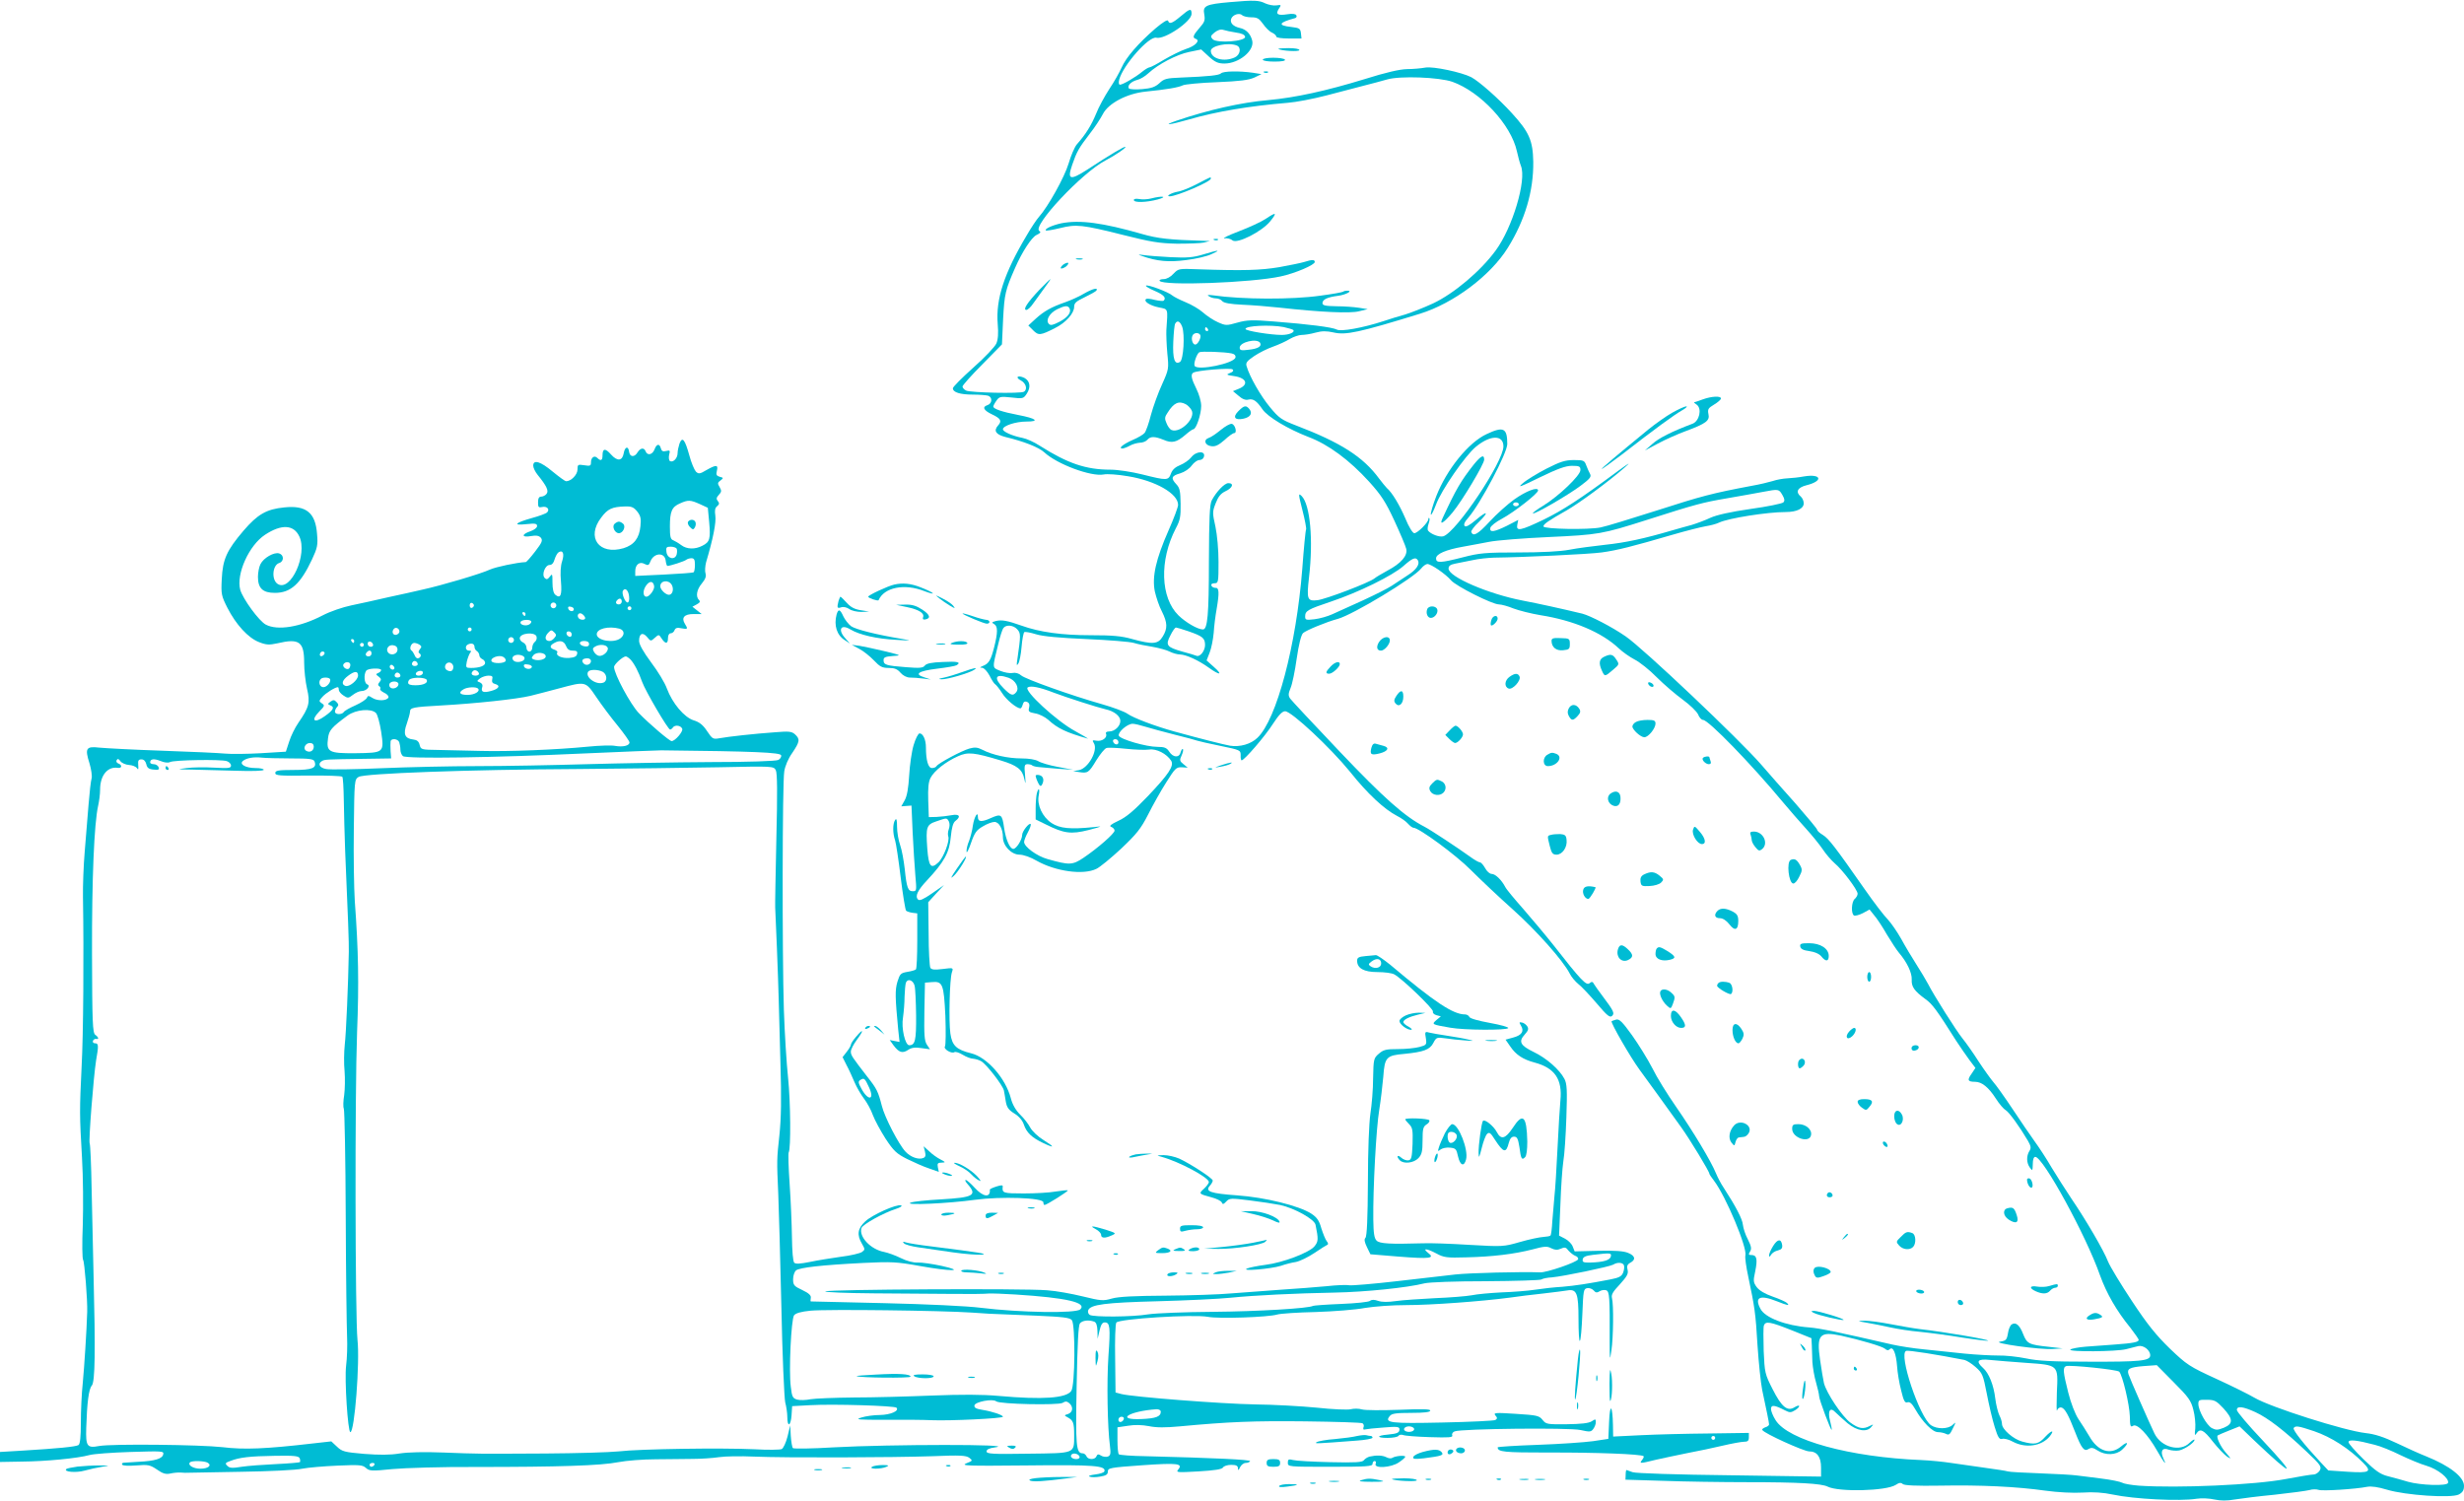 <?xml version="1.0" standalone="no"?>
<!DOCTYPE svg PUBLIC "-//W3C//DTD SVG 20010904//EN"
 "http://www.w3.org/TR/2001/REC-SVG-20010904/DTD/svg10.dtd">
<svg version="1.0" xmlns="http://www.w3.org/2000/svg"
 width="1280pt" height="780pt" viewBox="0 0 1280 780"
 preserveAspectRatio="xMidYMid meet">
<g transform="translate(0,780) scale(0.1,-0.1)"
fill="#00bcd4" stroke="none">
<path d="M6390 7789 c-127 -11 -143 -19 -134 -64 5 -30 2 -40 -25 -70 -33 -38
-38 -51 -19 -57 24 -8 -2 -37 -50 -52 -27 -9 -79 -35 -115 -56 -36 -22 -70
-40 -76 -40 -5 0 -22 -10 -38 -23 -35 -29 -101 -67 -115 -67 -6 0 -8 10 -4 26
19 74 155 228 193 218 42 -11 183 84 183 124 0 30 -9 28 -57 -13 -44 -37 -59
-42 -65 -23 -3 8 -28 -8 -66 -40 -89 -77 -152 -150 -175 -202 -11 -25 -39 -75
-64 -112 -24 -37 -56 -95 -69 -129 -25 -60 -53 -106 -100 -159 -12 -14 -31
-59 -43 -100 -21 -70 -106 -223 -154 -277 -11 -12 -40 -55 -63 -95 -117 -196
-162 -332 -151 -462 4 -46 2 -79 -7 -100 -7 -17 -61 -74 -120 -126 -58 -52
-106 -100 -106 -107 0 -21 37 -33 104 -33 35 0 71 -3 80 -6 23 -9 20 -41 -5
-49 -28 -9 -19 -27 23 -47 47 -22 54 -35 33 -58 -25 -28 -12 -47 37 -60 97
-23 175 -54 203 -80 67 -62 243 -127 308 -115 18 4 74 0 126 -9 143 -23 261
-90 261 -149 0 -11 -22 -70 -49 -131 -67 -152 -87 -243 -72 -318 7 -31 23 -79
37 -105 29 -58 30 -88 4 -130 -24 -40 -52 -42 -158 -13 -56 16 -102 20 -216
20 -150 0 -266 16 -360 50 -73 26 -102 31 -132 24 -22 -6 -24 -8 -10 -16 20
-11 20 -44 0 -122 -17 -67 -28 -84 -59 -96 -16 -7 -17 -9 -3 -9 10 -1 26 -18
38 -40 11 -22 24 -43 30 -46 6 -4 22 -24 36 -46 21 -34 75 -79 95 -79 4 0 9 9
12 20 4 14 10 18 22 14 11 -5 15 -14 11 -30 -5 -20 -2 -24 31 -30 21 -3 52
-19 68 -33 50 -46 94 -66 205 -98 8 -3 -21 15 -65 39 -95 51 -270 212 -246
227 15 10 62 1 134 -27 63 -24 231 -78 271 -87 43 -9 76 -35 76 -60 0 -27 -29
-55 -58 -55 -14 0 -20 -5 -16 -13 7 -20 -22 -40 -50 -35 -21 4 -23 2 -14 -12
24 -37 -28 -131 -77 -141 l-30 -5 31 -5 c44 -7 50 -4 89 61 20 32 43 61 53 64
9 3 55 1 102 -4 46 -5 100 -7 120 -4 37 6 91 -22 114 -58 16 -27 -12 -69 -122
-185 -71 -74 -112 -109 -152 -127 -40 -19 -50 -27 -37 -32 9 -3 17 -12 17 -19
0 -15 -87 -91 -161 -141 -58 -39 -74 -39 -187 -7 -55 15 -122 64 -122 89 0 8
9 31 20 51 11 20 17 39 14 42 -8 8 -44 -38 -44 -56 0 -25 -30 -73 -46 -73 -18
0 -39 48 -48 110 -10 70 -15 74 -69 50 -49 -22 -67 -20 -67 6 0 33 -19 0 -26
-44 -3 -26 -13 -62 -20 -81 -8 -18 -14 -43 -13 -55 0 -11 11 8 23 44 19 55 29
68 62 87 21 13 48 23 60 23 24 0 44 -36 44 -80 0 -44 44 -90 86 -90 20 0 58
-13 90 -32 98 -55 241 -75 309 -42 18 8 76 56 129 105 81 77 102 103 140 177
24 48 66 123 94 167 46 73 52 80 81 79 l31 -2 -22 18 c-20 16 -21 21 -10 45 7
15 10 30 7 33 -3 4 -8 -4 -12 -16 -7 -30 -39 -28 -59 3 -13 20 -24 25 -61 25
-58 0 -193 39 -201 58 -6 18 44 62 72 62 10 0 39 -7 65 -15 25 -8 93 -26 151
-41 58 -14 112 -29 120 -32 8 -3 62 -15 120 -27 102 -21 105 -22 105 -48 -1
-15 2 -27 5 -27 14 0 124 128 163 190 30 46 48 65 63 65 33 0 234 -188 336
-313 92 -116 180 -197 246 -231 20 -10 46 -28 56 -40 11 -12 23 -21 28 -21 29
0 223 -143 298 -219 47 -47 144 -139 217 -204 125 -112 262 -266 297 -334 8
-17 29 -42 45 -55 16 -12 59 -58 96 -101 53 -63 68 -75 79 -65 15 14 9 26 -51
106 -18 24 -37 50 -42 59 -7 14 -12 15 -24 5 -16 -14 -45 16 -187 198 -41 52
-112 136 -157 188 -45 51 -88 102 -94 115 -19 36 -51 67 -70 67 -10 0 -25 13
-34 30 -9 16 -21 30 -27 30 -6 0 -29 13 -52 30 -64 46 -203 138 -236 155 -104
54 -210 148 -442 392 -134 141 -249 264 -256 274 -10 15 -10 25 2 54 9 20 23
89 32 153 11 75 23 123 33 133 15 14 121 58 181 74 79 22 394 212 433 262 10
13 25 23 32 23 19 0 95 -52 123 -85 26 -30 214 -125 249 -125 12 0 46 -9 75
-21 29 -11 93 -27 141 -35 171 -27 318 -89 406 -172 20 -19 57 -45 82 -58 26
-13 78 -54 115 -92 38 -38 99 -90 136 -117 37 -27 72 -61 79 -76 6 -16 18 -29
26 -29 28 0 252 -231 413 -425 36 -43 90 -105 121 -139 31 -34 70 -82 87 -107
17 -26 45 -58 62 -73 40 -33 120 -139 120 -159 0 -8 -7 -20 -15 -27 -17 -14
-20 -76 -4 -86 6 -3 26 2 46 12 l35 19 24 -30 c14 -16 44 -61 66 -100 23 -38
51 -81 63 -95 41 -48 68 -104 66 -139 -2 -37 13 -59 72 -102 35 -25 58 -56
159 -216 21 -32 52 -77 69 -100 l31 -41 -20 -30 c-24 -33 -20 -42 18 -42 35 0
70 -28 108 -87 17 -27 40 -54 51 -60 19 -12 73 -87 116 -160 16 -28 17 -38 7
-53 -16 -26 -15 -62 3 -86 13 -18 14 -17 15 19 0 24 5 37 13 37 40 0 264 -409
336 -615 34 -94 86 -185 158 -273 23 -30 43 -58 43 -63 0 -11 -28 -17 -125
-24 -44 -3 -111 -8 -150 -11 -38 -3 -74 -10 -80 -15 -13 -13 240 -11 290 2 22
6 50 13 63 16 27 6 62 -21 62 -48 0 -29 -53 -34 -320 -33 -187 0 -264 4 -325
17 -44 9 -109 16 -145 15 -36 0 -114 4 -175 10 -60 6 -155 16 -210 22 -55 5
-129 17 -165 25 -292 67 -374 84 -432 89 -122 9 -230 51 -253 97 -32 60 -3 74
85 39 58 -23 69 -25 53 -9 -6 6 -39 21 -74 33 -40 14 -69 31 -83 49 -18 25
-19 32 -8 82 13 64 8 85 -19 85 -16 0 -17 3 -8 18 9 14 7 27 -11 63 -13 24
-24 58 -26 76 -2 29 -37 96 -100 193 -13 19 -31 53 -40 75 -25 62 -119 218
-207 345 -44 63 -100 153 -123 200 -24 47 -72 124 -106 172 -51 71 -67 86 -83
81 -11 -3 -21 -7 -23 -8 -7 -6 98 -188 145 -252 51 -70 137 -188 217 -300 45
-63 146 -229 146 -241 0 -3 11 -19 24 -36 62 -82 173 -347 163 -388 -3 -10 4
-60 15 -111 33 -157 38 -187 48 -357 6 -91 17 -194 24 -230 22 -102 36 -171
36 -180 0 -5 -9 -12 -20 -15 -11 -4 -18 -10 -15 -14 10 -18 216 -111 243 -111
41 0 62 -28 62 -84 l0 -47 -477 7 c-267 3 -488 10 -502 16 -14 5 -28 10 -31
11 -3 1 -5 -10 -5 -24 l-1 -26 196 -6 c107 -4 305 -7 440 -7 262 0 383 -7 414
-23 57 -29 305 -23 354 9 18 12 27 13 37 4 9 -7 70 -10 192 -8 213 4 399 -5
548 -26 65 -9 145 -13 194 -10 55 4 109 0 155 -10 112 -24 350 -36 437 -22 25
4 67 2 93 -4 33 -7 65 -7 104 0 31 5 125 17 209 25 83 9 164 20 180 24 15 5
37 5 48 1 20 -7 193 4 252 16 21 4 57 -1 103 -15 96 -29 333 -45 373 -25 20
11 27 22 27 45 0 46 -74 104 -196 153 -33 13 -102 44 -154 69 -67 32 -114 47
-160 52 -110 12 -494 134 -579 184 -25 15 -113 59 -196 97 -142 65 -155 74
-243 158 -72 70 -117 126 -197 247 -57 86 -113 178 -124 205 -22 57 -114 215
-191 328 -29 44 -75 115 -102 160 -26 45 -66 106 -88 136 -22 30 -74 107 -116
170 -42 63 -87 126 -100 140 -12 14 -46 61 -75 105 -28 44 -66 98 -84 120 -34
42 -150 226 -180 285 -10 19 -37 64 -60 100 -23 36 -59 96 -79 133 -21 37 -52
82 -69 100 -18 18 -72 88 -120 157 -155 222 -187 263 -217 282 -17 10 -30 22
-30 27 0 5 -51 66 -112 136 -62 69 -143 161 -179 203 -113 130 -613 604 -704
666 -69 48 -183 107 -225 118 -112 27 -227 52 -310 68 -177 34 -385 123 -385
166 0 14 9 21 35 26 19 4 60 12 90 18 30 7 80 12 110 13 157 2 494 18 560 27
81 11 163 32 365 91 72 21 151 41 175 45 25 4 56 12 70 19 48 23 251 55 347
55 57 0 93 18 93 45 0 13 -7 28 -15 35 -29 24 -18 47 29 59 89 22 79 61 -12
46 -26 -5 -65 -9 -87 -10 -22 -1 -56 -7 -76 -14 -20 -6 -69 -18 -110 -25 -207
-39 -262 -54 -489 -127 -135 -43 -268 -84 -295 -89 -62 -13 -294 -9 -297 5 -2
11 27 31 121 84 65 37 218 150 297 219 39 34 32 31 -31 -15 -197 -146 -287
-204 -385 -252 -121 -58 -145 -63 -138 -27 l5 25 -58 -30 c-67 -33 -92 -37
-87 -11 2 9 29 31 60 47 63 34 188 131 188 147 0 21 -62 -3 -123 -46 -35 -25
-93 -77 -129 -116 -61 -66 -86 -80 -95 -53 -2 5 15 29 39 51 56 55 45 62 -16
10 -32 -27 -51 -37 -57 -31 -7 7 -1 22 19 44 63 73 202 336 202 382 0 84 -20
93 -107 52 -94 -43 -208 -184 -262 -323 -18 -46 -30 -89 -28 -95 2 -6 14 18
27 52 27 74 152 255 207 300 75 62 143 63 143 2 0 -80 -244 -445 -312 -467
-20 -6 -66 11 -80 30 -3 5 -2 20 3 34 5 14 7 27 4 30 -3 3 -5 1 -5 -5 0 -17
-56 -73 -73 -73 -8 0 -28 31 -47 78 -31 71 -68 133 -96 157 -6 6 -24 28 -40
49 -83 113 -199 187 -432 276 -75 29 -88 38 -135 95 -48 58 -105 157 -121 212
-6 18 1 27 39 53 25 17 69 39 98 49 28 10 68 28 87 40 19 11 47 21 62 21 15 0
48 5 72 12 33 9 57 9 93 1 64 -15 131 -1 449 97 175 54 367 198 457 343 89
143 134 295 132 447 -2 109 -21 154 -111 252 -69 76 -170 165 -211 187 -51 26
-198 57 -238 50 -22 -4 -65 -8 -96 -8 -38 -1 -109 -17 -220 -52 -199 -61 -359
-96 -500 -109 -141 -12 -313 -51 -477 -107 -78 -27 -38 -23 63 6 145 42 313
70 515 87 41 3 131 20 200 38 69 18 157 41 195 51 39 10 93 24 120 32 68 20
271 12 340 -12 146 -52 305 -223 335 -361 6 -27 15 -61 21 -76 30 -74 -44
-321 -131 -439 -78 -107 -217 -224 -325 -275 -50 -23 -116 -49 -146 -58 -30
-8 -81 -24 -114 -35 -105 -34 -219 -55 -241 -43 -22 12 -147 28 -328 42 -111
9 -137 8 -188 -6 -56 -16 -61 -16 -101 2 -23 10 -58 33 -78 51 -19 17 -60 41
-90 53 -29 12 -61 28 -69 35 -20 18 -130 59 -137 51 -3 -3 17 -15 45 -27 47
-20 62 -36 47 -51 -3 -3 -24 -1 -46 4 -22 6 -43 8 -46 4 -13 -12 22 -34 67
-43 50 -10 47 -2 39 -118 -1 -22 1 -76 5 -121 8 -79 8 -82 -27 -160 -20 -43
-46 -115 -58 -159 -11 -44 -26 -86 -33 -94 -6 -8 -34 -25 -63 -37 -51 -23 -76
-44 -51 -44 7 1 24 7 38 15 14 8 37 14 51 15 15 0 32 7 39 15 16 19 38 19 85
0 43 -19 68 -13 113 26 18 16 37 29 41 29 15 0 41 78 41 121 0 23 -11 61 -25
89 -26 52 -31 75 -16 84 19 12 195 26 204 17 7 -7 2 -13 -14 -19 -21 -8 -18
-10 23 -16 66 -10 76 -46 20 -67 l-27 -11 29 -24 c19 -17 36 -24 51 -20 25 6
43 -6 73 -50 27 -40 133 -103 239 -144 104 -39 213 -120 315 -232 64 -71 86
-105 132 -204 30 -65 58 -131 61 -145 9 -35 -27 -76 -97 -113 -29 -16 -60 -34
-68 -41 -27 -22 -253 -108 -296 -113 -53 -6 -57 4 -44 118 23 196 6 378 -38
423 -18 17 -18 13 4 -74 13 -50 21 -95 19 -99 -3 -4 -12 -97 -20 -206 -31
-396 -133 -782 -233 -877 -34 -33 -91 -49 -142 -41 -34 6 -152 36 -290 74 -98
27 -212 70 -243 92 -15 11 -74 33 -130 49 -163 46 -400 131 -422 150 -12 11
-30 16 -45 13 -14 -3 -42 2 -64 11 -43 18 -42 9 -10 140 9 39 21 76 27 83 14
18 52 15 72 -8 18 -20 18 -30 0 -155 -5 -32 -4 -36 5 -22 6 9 14 49 17 88 3
38 10 72 14 75 5 3 32 -2 61 -11 35 -11 123 -19 263 -25 116 -5 226 -14 245
-20 19 -6 63 -15 96 -20 34 -6 75 -17 90 -25 16 -8 40 -15 54 -15 32 -1 96
-30 150 -69 57 -41 75 -39 26 4 l-38 34 16 41 c9 23 18 69 21 103 2 34 9 89
15 122 15 87 13 113 -6 111 -9 0 -19 5 -21 12 -3 7 4 12 16 12 20 0 21 5 21
110 0 65 -7 140 -16 184 -16 71 -16 78 1 121 13 34 26 51 51 63 37 17 46 42
15 42 -20 0 -62 -44 -86 -89 -11 -21 -14 -90 -15 -318 0 -278 -7 -353 -31
-353 -27 0 -89 36 -127 73 -94 92 -100 286 -14 452 23 43 26 62 25 128 -1 65
-4 82 -22 101 -30 32 -26 44 20 57 23 7 48 24 60 41 11 15 29 28 39 28 10 0
20 6 23 14 14 35 -38 35 -65 0 -11 -14 -37 -32 -57 -40 -25 -10 -41 -24 -48
-44 -14 -37 -20 -37 -148 -5 -56 14 -129 25 -166 25 -127 0 -222 32 -367 124
-29 19 -69 37 -90 41 -52 10 -102 32 -102 45 0 18 66 40 122 40 71 0 52 16
-42 34 -84 16 -130 32 -130 44 0 4 7 18 16 30 15 22 21 23 78 17 60 -7 63 -6
80 20 22 34 17 66 -13 82 -34 16 -50 3 -17 -14 26 -14 35 -46 15 -58 -16 -11
-280 -5 -300 6 -11 5 -19 15 -19 21 0 6 46 58 103 115 l102 104 6 132 c7 130
11 149 63 267 36 82 85 157 110 169 21 10 25 15 15 21 -39 25 222 303 343 366
48 25 109 66 104 71 -4 4 -77 -39 -199 -119 -89 -57 -104 -52 -77 26 23 67 34
87 91 161 26 33 56 79 68 102 28 56 125 107 221 117 111 11 174 22 195 33 11
5 91 13 177 16 119 5 165 11 194 24 l37 18 -44 7 c-69 10 -154 9 -166 -3 -10
-10 -60 -16 -210 -22 -73 -3 -86 -6 -110 -29 -22 -20 -42 -27 -90 -31 -35 -3
-66 -1 -69 4 -9 15 13 36 44 44 15 3 41 19 57 34 52 48 148 98 212 111 l63 13
40 -37 c32 -29 48 -36 81 -36 75 0 157 67 144 119 -9 36 -32 59 -65 66 -35 8
-52 27 -44 48 8 21 43 32 57 18 6 -6 28 -11 48 -11 30 0 40 -6 60 -34 13 -19
34 -40 46 -45 13 -6 23 -15 23 -21 0 -6 28 -10 66 -10 l65 0 -3 28 c-3 24 -8
27 -51 32 -72 8 -65 23 21 46 7 2 10 9 6 15 -4 7 -21 9 -46 5 -51 -8 -63 0
-45 28 14 21 14 22 -13 18 -15 -2 -40 3 -56 10 -34 17 -58 18 -184 7z m30
-158 c30 -4 46 -11 48 -22 4 -24 -146 -35 -168 -13 -13 14 -12 17 9 35 17 13
32 18 45 14 12 -4 41 -10 66 -14z m4 -67 c26 -10 19 -49 -9 -62 -56 -26 -125
-7 -125 34 0 26 90 45 134 28z m-283 -1461 c15 -40 7 -172 -11 -183 -28 -18
-39 16 -35 105 2 46 6 89 10 94 11 19 25 12 36 -16z m527 -2 c23 -5 46 -12 50
-15 11 -12 -21 -26 -60 -26 -56 0 -188 21 -188 31 0 17 129 23 198 10z m-393
-11 c3 -5 1 -10 -4 -10 -6 0 -11 5 -11 10 0 6 2 10 4 10 3 0 8 -4 11 -10z
m-40 -30 c7 -12 -12 -50 -26 -50 -13 0 -22 27 -15 45 6 17 32 20 41 5z m311
-41 c10 -18 -11 -31 -60 -36 -38 -5 -46 -3 -46 11 0 29 90 50 106 25z m-148
-55 c15 -3 22 -11 20 -21 -6 -31 -196 -70 -212 -44 -7 11 11 63 24 71 10 6
131 2 168 -6z m-238 -264 c11 -6 24 -20 30 -31 23 -41 -58 -121 -104 -103 -8
3 -20 19 -26 35 -11 24 -10 33 6 56 32 51 58 62 94 43z m3100 -473 c11 -19 12
-29 4 -37 -6 -6 -83 -22 -170 -34 -104 -15 -176 -31 -209 -46 -27 -13 -71 -29
-97 -37 -27 -7 -72 -20 -100 -28 -146 -43 -244 -64 -348 -75 -63 -7 -148 -18
-188 -26 -47 -9 -144 -14 -265 -14 -171 0 -202 -3 -287 -25 -117 -30 -140 -31
-140 -6 0 23 50 45 141 61 35 6 96 18 134 25 39 8 178 19 310 25 259 12 278
15 510 89 256 82 292 91 415 112 69 12 154 27 190 34 80 15 81 15 100 -18z
m-1370 -47 c0 -5 -7 -10 -15 -10 -8 0 -15 5 -15 10 0 6 7 10 15 10 8 0 15 -4
15 -10z m-525 -290 c13 -20 -7 -50 -53 -79 -26 -17 -63 -41 -82 -54 -19 -13
-87 -47 -150 -76 -63 -29 -135 -61 -159 -72 -24 -11 -66 -23 -93 -26 -43 -5
-48 -4 -48 14 0 30 13 37 135 78 143 48 318 134 375 184 46 41 64 49 75 31z
m-1190 -370 c72 -25 85 -35 85 -71 0 -30 -26 -63 -44 -56 -7 3 -40 13 -74 22
-81 23 -89 33 -62 84 11 23 24 41 29 41 4 0 34 -9 66 -20z m-936 -241 c37 -13
58 -53 40 -75 -17 -21 -28 -17 -65 20 -55 55 -44 79 25 55z m571 -335 c0 -17
-22 -14 -28 4 -2 7 3 12 12 12 9 0 16 -7 16 -16z m3498 -3055 l102 -41 2 -37
c1 -20 2 -59 3 -87 2 -28 10 -76 19 -106 9 -31 16 -63 16 -71 0 -18 61 -180
65 -175 2 2 -2 22 -8 46 -14 53 0 75 29 44 11 -11 39 -36 62 -56 49 -40 100
-48 123 -19 13 15 12 15 -8 5 -34 -18 -57 -14 -100 17 -43 31 -125 154 -138
206 -4 17 -13 71 -20 120 -19 131 -3 150 110 126 103 -23 211 -55 226 -67 11
-10 18 -11 26 -3 17 17 33 -22 38 -89 2 -31 11 -87 21 -125 13 -55 20 -67 33
-62 12 4 24 -7 41 -37 37 -65 89 -118 117 -118 13 0 32 -4 42 -9 15 -8 21 -3
35 27 18 36 18 37 -1 19 -25 -22 -81 -22 -112 -1 -60 42 -170 371 -129 386 11
5 166 -20 303 -47 12 -3 38 -19 58 -37 35 -31 39 -40 58 -138 11 -58 29 -135
41 -173 17 -55 24 -66 39 -62 10 3 35 -3 56 -15 66 -35 149 -23 191 28 27 35
10 33 -22 -1 -36 -40 -55 -44 -121 -26 -46 12 -105 64 -105 91 0 11 -6 31 -14
46 -7 15 -17 54 -21 87 -8 69 -33 132 -64 159 -39 35 -28 48 37 41 31 -3 115
-10 186 -15 171 -12 168 -9 161 -154 -2 -61 -2 -103 1 -93 3 10 13 17 22 15
18 -3 38 -40 72 -128 33 -85 47 -102 69 -88 15 9 24 8 47 -7 41 -27 97 -25
128 4 37 34 32 48 -5 17 -55 -47 -121 -26 -165 52 -15 26 -41 66 -57 90 -17
26 -39 82 -53 138 -27 107 -29 130 -11 137 19 7 266 -18 276 -29 17 -18 53
-170 55 -230 1 -53 3 -60 17 -51 21 13 76 -44 125 -130 36 -64 53 -83 32 -39
-17 38 -5 58 28 45 15 -5 40 -7 55 -4 30 7 79 41 79 55 0 5 -11 -2 -25 -15
-49 -50 -148 -24 -183 48 -28 58 -129 288 -135 308 -9 28 6 36 78 42 l69 5 88
-89 c77 -77 90 -95 102 -143 8 -29 12 -74 10 -97 -4 -35 -3 -40 6 -26 19 29
38 19 86 -43 26 -33 59 -67 73 -77 24 -15 23 -13 -6 20 -29 33 -52 84 -42 90
2 2 28 13 58 25 l55 22 76 -73 c205 -195 228 -196 46 -2 -75 79 -136 151 -136
160 0 22 30 19 96 -11 65 -30 149 -94 268 -207 71 -67 77 -76 67 -96 -7 -11
-21 -21 -32 -21 -12 0 -78 -11 -147 -24 -157 -30 -559 -48 -762 -34 -36 3 -74
9 -85 15 -11 6 -60 16 -110 22 -49 6 -107 14 -127 16 -20 3 -106 8 -190 11
-84 3 -160 7 -168 10 -8 3 -62 11 -120 19 -58 8 -136 19 -175 25 -38 6 -108
13 -155 15 -370 15 -691 103 -756 207 -13 20 -24 47 -24 58 0 23 17 22 73 -7
25 -13 31 -12 54 2 29 19 24 32 -5 14 -37 -23 -67 2 -113 93 -41 80 -42 87
-47 200 -2 64 -2 124 1 132 9 24 32 20 145 -25z m2242 -405 c51 -56 52 -80 3
-101 -33 -13 -41 -13 -63 -2 -28 16 -70 91 -70 126 0 20 5 22 45 21 40 0 49
-6 85 -44z m471 -119 c90 -31 182 -90 255 -164 47 -47 35 -54 -78 -47 l-103 7
-44 47 c-81 87 -141 163 -136 173 9 14 25 11 106 -16z m316 -71 c29 -7 88 -31
132 -53 44 -21 105 -47 137 -56 58 -17 119 -66 111 -89 -6 -17 -143 -12 -207
6 -30 9 -77 22 -105 29 -40 10 -64 27 -127 88 -43 42 -78 82 -78 89 0 15 42
11 137 -14z"/>
<path d="M9360 802 c6 -13 14 -21 18 -18 3 4 -2 14 -12 24 -18 16 -18 16 -6
-6z"/>
<path d="M9630 690 c0 -5 5 -10 11 -10 5 0 7 5 4 10 -3 6 -8 10 -11 10 -2 0
-4 -4 -4 -10z"/>
<path d="M9367 591 c-5 -29 -6 -56 -3 -58 7 -8 18 61 14 88 -2 15 -7 3 -11
-30z"/>
<path d="M6641 7546 c11 -10 109 -16 109 -6 0 6 -24 10 -57 10 -31 0 -54 -2
-52 -4z"/>
<path d="M6560 7490 c0 -6 27 -10 61 -10 37 0 58 4 54 10 -3 6 -31 10 -61 10
-30 0 -54 -4 -54 -10z"/>
<path d="M6568 7423 c7 -3 16 -2 19 1 4 3 -2 6 -13 5 -11 0 -14 -3 -6 -6z"/>
<path d="M6220 6845 c-36 -19 -82 -38 -103 -41 -32 -6 -64 -24 -40 -24 37 1
213 76 213 92 0 10 5 12 -70 -27z"/>
<path d="M5980 6769 c-19 -5 -47 -6 -62 -3 -17 3 -28 1 -28 -5 0 -15 65 -13
125 3 54 15 23 20 -35 5z"/>
<path d="M6575 6663 c-22 -15 -85 -44 -140 -65 -55 -21 -88 -37 -74 -36 14 2
33 -3 42 -11 24 -19 153 46 196 100 37 46 31 49 -24 12z"/>
<path d="M5513 6640 c-46 -10 -88 -29 -80 -37 3 -3 36 3 74 12 84 21 114 18
329 -36 143 -36 186 -43 278 -45 59 0 122 2 140 6 l31 8 -35 1 c-173 5 -236
12 -316 35 -206 59 -324 75 -421 56z"/>
<path d="M6308 6553 c7 -3 16 -2 19 1 4 3 -2 6 -13 5 -11 0 -14 -3 -6 -6z"/>
<path d="M6250 6478 c-53 -16 -84 -18 -170 -14 -58 3 -121 8 -140 11 -29 4
-31 3 -10 -4 81 -29 142 -34 232 -22 51 6 110 20 132 31 52 23 38 23 -44 -2z"/>
<path d="M5593 6453 c9 -2 23 -2 30 0 6 3 -1 5 -18 5 -16 0 -22 -2 -12 -5z"/>
<path d="M6775 6439 c-16 -5 -75 -17 -130 -27 -97 -16 -185 -19 -417 -11 -105
4 -106 4 -132 -23 -15 -17 -36 -28 -51 -28 -14 0 -24 -4 -21 -9 17 -27 479
-10 629 23 78 17 177 60 177 75 0 13 -14 13 -55 0z"/>
<path d="M5524 6426 c-10 -8 -16 -17 -13 -20 3 -3 14 1 25 8 10 8 16 17 13 20
-3 3 -14 -1 -25 -8z"/>
<path d="M5398 6293 c-62 -66 -86 -103 -66 -103 7 0 23 15 35 33 12 17 38 53
58 80 19 26 34 47 32 47 -2 0 -29 -26 -59 -57z"/>
<path d="M5630 6274 c-25 -15 -68 -34 -96 -44 -72 -25 -110 -46 -154 -86 l-38
-35 25 -25 c28 -28 38 -27 114 12 55 27 99 76 99 110 0 20 11 29 55 50 31 15
58 30 61 35 10 17 -21 9 -66 -17z m-75 -74 c13 -21 -7 -48 -50 -71 -35 -18
-47 -21 -56 -12 -19 19 3 56 42 76 39 19 55 21 64 7z"/>
<path d="M6978 6285 c-3 -3 -57 -13 -119 -21 -147 -21 -407 -20 -559 2 -26 3
-31 2 -20 -5 8 -6 25 -11 36 -11 12 0 27 -6 33 -14 8 -10 42 -16 104 -19 51
-2 137 -9 192 -15 216 -24 369 -31 415 -19 l45 11 -45 7 c-25 4 -78 8 -117 8
-57 1 -73 4 -73 16 0 19 25 31 79 38 42 5 82 27 50 27 -9 0 -18 -2 -21 -5z"/>
<path d="M8845 5725 c-22 -8 -42 -15 -44 -15 -3 0 3 -6 14 -13 27 -21 13 -84
-22 -98 -109 -41 -176 -75 -209 -105 l-39 -34 68 36 c37 20 102 49 143 64 108
40 127 55 119 89 -5 25 -1 31 29 49 20 12 36 26 36 32 0 14 -48 12 -95 -5z"/>
<path d="M6433 5664 c-31 -31 -19 -49 27 -39 36 8 48 28 30 50 -17 21 -27 19
-57 -11z"/>
<path d="M8687 5656 c-32 -18 -88 -58 -124 -87 -167 -137 -243 -201 -243 -206
0 -2 46 31 103 74 179 139 273 207 313 230 21 12 32 22 24 22 -8 0 -41 -15
-73 -33z"/>
<path d="M6341 5566 c-23 -19 -51 -38 -62 -41 -29 -10 -20 -39 14 -43 21 -3
38 6 68 32 21 20 44 36 50 36 17 0 6 44 -12 48 -9 2 -35 -13 -58 -32z"/>
<path d="M3530 5496 c-5 -15 -10 -38 -10 -50 0 -27 -24 -51 -40 -41 -5 3 -7
18 -4 32 6 23 5 25 -16 20 -16 -4 -23 -1 -27 14 -7 26 -22 24 -33 -6 -11 -28
-37 -33 -46 -10 -8 21 -27 19 -42 -5 -16 -27 -40 -25 -44 3 -4 32 -22 27 -28
-8 -7 -40 -33 -43 -66 -6 -30 34 -44 32 -44 -5 0 -26 -9 -31 -27 -13 -15 15
-33 3 -33 -23 0 -18 -4 -20 -35 -15 -33 5 -35 4 -35 -22 0 -27 -33 -61 -59
-61 -6 0 -37 23 -70 50 -63 53 -101 64 -101 31 0 -11 10 -32 23 -48 47 -58 59
-83 46 -99 -6 -8 -19 -14 -28 -14 -11 0 -16 -9 -16 -30 0 -25 3 -28 21 -24 25
6 42 -12 26 -28 -6 -6 -41 -19 -78 -29 -89 -25 -103 -40 -30 -32 47 5 56 3 56
-10 0 -9 -15 -20 -35 -27 -48 -16 -45 -34 3 -25 29 5 42 2 52 -9 10 -14 6 -24
-30 -71 -23 -30 -45 -55 -49 -55 -45 -2 -155 -25 -186 -39 -47 -22 -250 -82
-350 -104 -38 -9 -119 -27 -180 -40 -60 -14 -146 -33 -190 -42 -44 -9 -111
-32 -149 -52 -117 -61 -234 -80 -295 -48 -35 18 -119 133 -133 181 -22 81 45
231 129 286 85 56 149 53 178 -9 44 -93 -45 -289 -112 -247 -34 21 -28 98 7
109 26 8 26 42 0 50 -26 8 -81 -23 -97 -56 -7 -13 -13 -43 -13 -66 0 -59 25
-83 88 -83 82 0 133 46 193 174 28 60 31 75 26 132 -8 111 -57 150 -170 138
-93 -9 -139 -36 -212 -121 -87 -102 -108 -148 -113 -251 -4 -79 -2 -87 29
-149 45 -88 108 -157 165 -179 38 -15 53 -15 95 -6 114 27 139 8 139 -100 0
-40 7 -101 15 -136 17 -72 11 -96 -45 -177 -18 -26 -39 -69 -48 -98 l-17 -52
-130 -8 c-71 -4 -155 -5 -185 -2 -30 3 -177 10 -327 15 -149 5 -296 13 -327
16 -69 8 -76 -3 -51 -82 9 -30 14 -65 11 -77 -4 -12 -11 -74 -16 -137 -5 -63
-14 -173 -20 -245 -6 -71 -10 -177 -9 -235 5 -297 2 -716 -7 -880 -11 -229
-11 -253 2 -475 6 -99 7 -256 4 -350 -4 -93 -3 -175 2 -181 7 -10 23 -208 21
-269 -3 -100 -15 -284 -23 -369 -6 -54 -10 -147 -10 -206 0 -76 -4 -111 -12
-117 -14 -9 -110 -18 -291 -29 l-117 -7 0 -26 0 -26 113 2 c125 1 291 17 352
34 22 6 118 13 213 16 164 5 174 5 170 -12 -4 -23 -43 -35 -128 -39 -36 -2
-71 -5 -78 -5 -7 -1 -11 -5 -7 -10 3 -6 35 -7 73 -4 62 5 71 3 107 -21 31 -22
47 -26 70 -21 17 4 41 6 55 5 14 -1 30 -2 35 -1 6 0 129 2 275 5 146 2 290 9
320 16 30 6 113 13 183 16 114 5 130 4 148 -12 18 -16 29 -17 137 -6 64 6 259
12 432 11 434 0 652 7 742 25 42 8 129 15 195 15 65 1 152 1 193 2 41 0 102 4
135 9 33 5 114 6 180 3 166 -7 724 -5 930 2 142 6 173 4 190 -8 19 -15 18 -16
-15 -29 -31 -13 5 -14 314 -11 350 4 413 -1 403 -31 -2 -6 -23 -13 -48 -16
-25 -3 -38 -8 -29 -11 9 -4 33 -4 55 0 31 5 40 11 40 26 0 19 11 21 179 33
185 13 213 9 186 -23 -12 -15 -2 -15 106 -9 84 5 121 11 127 20 4 8 24 14 42
14 26 0 35 -4 36 -17 0 -14 3 -13 11 5 6 12 19 22 29 22 10 0 20 4 23 9 5 8
-184 17 -542 26 -73 1 -136 6 -140 10 -4 4 -7 37 -7 73 l0 67 54 8 c35 6 74 5
110 -2 38 -8 86 -8 160 -1 257 24 384 29 652 26 157 -2 291 -6 297 -10 6 -4 9
-13 5 -21 -3 -10 0 -14 8 -11 8 2 51 7 97 10 70 6 82 4 82 -9 0 -18 -11 -23
-62 -28 -58 -5 -58 -17 0 -17 28 0 54 5 57 11 4 6 14 7 24 4 9 -4 71 -9 138
-11 101 -3 122 -2 117 10 -3 7 3 17 13 20 35 14 594 20 653 7 49 -11 56 -10
67 6 7 9 13 25 13 35 0 17 -2 17 -22 4 -16 -10 -56 -14 -130 -15 -101 -1 -107
0 -125 23 -18 22 -29 24 -138 31 -107 7 -118 6 -107 -8 11 -12 11 -17 0 -24
-7 -4 -130 -10 -273 -13 -273 -6 -306 -2 -275 34 10 13 34 16 111 16 68 0 99
4 99 12 0 8 -43 9 -162 4 -90 -3 -176 -3 -193 2 -16 5 -42 5 -58 1 -15 -4 -94
-1 -175 8 -81 8 -226 16 -322 17 -175 3 -638 39 -695 54 l-30 8 -2 175 c-2 96
1 180 6 188 13 20 402 44 476 30 56 -11 314 -2 360 12 17 5 107 11 200 13 94
3 208 12 255 21 49 8 141 15 217 15 126 0 387 19 538 39 39 6 115 15 170 21
55 6 112 14 126 16 50 9 59 -14 59 -148 0 -67 3 -118 7 -114 5 4 10 67 13 139
5 124 6 132 26 135 11 2 26 -4 33 -12 10 -12 17 -13 31 -4 9 6 25 8 34 5 17
-7 19 -32 18 -267 0 -99 1 -102 9 -45 10 67 12 236 3 271 -5 18 5 34 41 72 37
41 45 55 40 75 -5 19 -2 28 14 37 30 16 26 36 -11 51 -23 10 -69 13 -156 11
l-122 -3 -10 25 c-5 14 -23 32 -40 41 l-31 16 7 162 c3 89 10 189 15 222 6 33
13 137 16 230 5 143 3 175 -10 200 -25 48 -93 108 -160 140 -70 34 -80 54 -46
91 18 20 21 29 13 42 -6 9 -19 19 -28 20 -15 3 -15 1 -5 -16 18 -29 5 -50 -40
-62 l-40 -11 25 -36 c29 -43 66 -67 126 -83 105 -28 145 -87 134 -197 -3 -32
-10 -143 -15 -248 -5 -104 -12 -217 -16 -250 -3 -33 -8 -91 -11 -129 -2 -38
-6 -72 -10 -75 -3 -3 -20 -6 -37 -7 -18 -1 -72 -12 -120 -26 -87 -25 -91 -25
-265 -15 -97 6 -206 10 -242 8 -170 -5 -223 -2 -239 14 -12 12 -16 38 -17 108
-2 160 15 478 31 572 8 50 17 127 21 172 7 101 16 110 109 118 101 10 133 22
151 57 15 29 18 30 62 24 26 -4 72 -9 102 -11 47 -4 50 -3 20 4 -19 5 -69 14
-110 20 -41 6 -85 14 -97 17 -20 6 -22 3 -16 -29 5 -34 4 -36 -33 -46 -22 -6
-71 -11 -111 -11 -62 0 -76 -3 -100 -24 -27 -23 -28 -28 -30 -128 0 -56 -7
-139 -14 -183 -7 -48 -13 -190 -13 -357 -1 -185 -5 -281 -13 -289 -7 -7 -5
-21 8 -48 l18 -37 146 -12 c164 -13 191 -9 154 19 -33 26 -8 24 43 -3 38 -21
55 -23 153 -20 138 3 251 17 345 41 63 17 77 18 99 6 19 -9 31 -10 49 -2 20 9
27 8 40 -10 10 -11 25 -23 35 -27 10 -3 17 -11 15 -18 -5 -15 -164 -70 -198
-68 -91 4 -369 -3 -440 -11 -47 -5 -184 -21 -305 -35 -121 -14 -231 -23 -245
-21 -13 3 -67 1 -120 -5 -52 -5 -158 -13 -235 -18 -77 -6 -192 -14 -255 -19
-63 -6 -218 -11 -345 -12 -160 -1 -245 -5 -279 -15 -45 -13 -57 -12 -151 11
-57 14 -140 29 -186 32 -117 10 -1141 5 -1152 -6 -4 -4 110 -9 255 -10 145 -1
331 -2 413 -3 83 -1 164 0 180 2 17 1 80 -1 140 -5 267 -17 372 -42 337 -77
-22 -22 -313 -17 -517 8 -69 9 -283 19 -500 24 -209 5 -381 9 -383 9 -2 1 -2
9 0 19 2 12 -10 24 -44 40 -43 20 -48 26 -48 56 0 19 7 39 15 46 18 15 132 28
350 39 146 7 172 6 294 -16 161 -29 242 -28 111 1 -47 10 -102 18 -123 17 -23
-1 -57 8 -87 23 -28 14 -67 28 -87 32 -70 13 -132 79 -118 124 6 19 114 79
180 100 22 7 34 15 26 18 -23 8 -150 -49 -186 -83 -40 -37 -45 -70 -17 -117
16 -28 16 -30 0 -42 -10 -7 -59 -19 -110 -25 -51 -7 -124 -19 -162 -27 -49
-10 -73 -11 -80 -4 -7 7 -11 62 -12 133 -1 67 -6 191 -12 276 -6 85 -8 159 -5
164 12 20 10 261 -3 387 -8 74 -18 234 -22 355 -9 290 -8 1177 2 1237 4 28 21
68 42 97 39 58 41 71 14 96 -17 15 -31 17 -102 11 -113 -8 -246 -23 -289 -31
-35 -6 -38 -5 -66 37 -21 32 -40 47 -70 56 -49 16 -110 88 -139 166 -10 28
-46 88 -81 134 -42 57 -63 94 -63 113 0 38 19 47 42 19 18 -22 19 -22 39 -4
21 19 22 19 36 -3 20 -30 33 -29 33 2 0 15 6 25 14 25 8 0 17 7 20 16 5 12 14
15 36 10 33 -6 35 -4 18 23 -20 32 -3 51 44 51 l43 0 -24 19 -24 19 22 12 c17
9 20 15 12 23 -18 18 -12 54 15 86 18 22 24 37 19 52 -4 12 -2 38 3 58 37 124
53 208 48 242 -4 26 -2 40 9 49 12 10 13 16 4 27 -9 10 -8 18 5 32 15 16 15
22 4 41 -11 18 -11 23 5 34 16 13 16 14 -4 19 -17 5 -20 11 -15 31 8 32 -3 33
-54 4 -35 -21 -41 -21 -55 -8 -8 9 -24 46 -34 84 -23 83 -36 100 -51 62z m106
-315 l41 -19 7 -74 c8 -88 3 -104 -35 -123 -38 -20 -81 -19 -110 3 -13 10 -32
21 -41 25 -15 5 -18 19 -18 72 0 78 10 102 53 120 42 19 54 18 103 -4z m-326
-38 c18 -23 21 -37 17 -76 -6 -63 -33 -98 -88 -115 -127 -37 -195 56 -116 159
34 46 57 56 124 58 34 1 45 -4 63 -26z m205 -193 c3 -6 3 -19 0 -31 -10 -31
-49 -21 -53 14 -3 23 0 27 22 27 14 0 28 -5 31 -10z m-595 -66 c-8 -24 -10
-61 -6 -105 6 -71 -2 -91 -29 -69 -10 8 -15 31 -15 63 0 46 -1 49 -14 31 -11
-14 -17 -16 -26 -7 -18 17 2 68 25 68 12 0 21 10 26 29 5 16 14 33 21 37 22
14 31 -8 18 -47z m538 4 c2 -16 6 -28 9 -28 14 0 89 24 98 32 5 4 17 8 27 8
14 0 18 -8 18 -34 0 -19 -3 -37 -7 -39 -5 -3 -74 -8 -155 -12 l-148 -7 0 25
c0 34 23 52 49 37 18 -9 22 -7 30 14 18 45 74 48 79 4z m-60 -132 c4 -18 -24
-56 -40 -56 -18 0 -20 31 -3 56 18 27 38 28 43 0z m92 5 c12 -23 3 -51 -15
-51 -17 0 -45 27 -45 44 0 31 44 36 60 7z m-222 -59 c2 -18 -1 -32 -8 -32 -13
0 -32 48 -24 61 11 19 29 2 32 -29z m-38 -27 c0 -8 -7 -15 -15 -15 -16 0 -20
12 -8 23 11 12 23 8 23 -8z m-768 -20 c0 -5 -5 -11 -11 -13 -6 -2 -11 4 -11
13 0 9 5 15 11 13 6 -2 11 -8 11 -13z m428 0 c0 -8 -7 -15 -15 -15 -8 0 -15 7
-15 15 0 8 7 15 15 15 8 0 15 -7 15 -15z m91 -20 c-1 -15 -24 -12 -29 3 -3 9
2 13 12 10 10 -1 17 -7 17 -13z m299 5 c0 -5 -4 -10 -10 -10 -5 0 -10 5 -10
10 0 6 5 10 10 10 6 0 10 -4 10 -10z m-550 -30 c0 -5 -2 -10 -4 -10 -3 0 -8 5
-11 10 -3 6 -1 10 4 10 6 0 11 -4 11 -10z m310 -21 c0 -12 -27 -11 -35 1 -11
17 5 32 21 19 8 -6 14 -15 14 -20z m-280 -19 c0 -6 -7 -13 -15 -16 -20 -8 -48
3 -40 16 8 13 55 13 55 0z m-685 -51 c0 -7 -8 -15 -17 -17 -18 -3 -25 18 -11
32 10 10 28 1 28 -15z m375 11 c0 -5 -4 -10 -10 -10 -5 0 -10 5 -10 10 0 6 5
10 10 10 6 0 10 -4 10 -10z m768 4 c26 -8 29 -32 5 -50 -35 -27 -123 -12 -123
21 0 29 61 44 118 29z m-338 -48 c-7 -9 -18 -16 -26 -16 -22 0 -27 20 -8 41
16 17 19 18 32 5 13 -12 13 -18 2 -30z m90 18 c0 -9 -5 -14 -12 -12 -18 6 -21
28 -4 28 9 0 16 -7 16 -16z m-183 -10 c3 -10 0 -22 -8 -28 -8 -6 -14 -20 -14
-31 0 -11 -7 -20 -15 -20 -8 0 -15 9 -15 20 0 11 -8 23 -17 27 -10 4 -18 14
-18 22 0 27 77 35 87 10z m-117 -19 c0 -8 -7 -15 -15 -15 -8 0 -15 7 -15 15 0
8 7 15 15 15 8 0 15 -7 15 -15z m-830 -5 c0 -5 -2 -10 -4 -10 -3 0 -8 5 -11
10 -3 6 -1 10 4 10 6 0 11 -4 11 -10z m98 -18 c2 -7 -3 -12 -12 -12 -9 0 -16
7 -16 16 0 17 22 14 28 -4z m1002 -7 c7 -18 17 -25 35 -25 20 0 26 -4 23 -17
-2 -13 -14 -19 -41 -21 -38 -3 -72 12 -62 28 3 5 -4 11 -15 15 -25 8 -26 21
-2 34 29 17 52 12 62 -14z m120 9 c0 -10 -7 -14 -22 -12 -32 5 -35 28 -4 28
17 0 26 -5 26 -16z m-1170 -4 c0 -5 -4 -10 -10 -10 -5 0 -10 5 -10 10 0 6 5
10 10 10 6 0 10 -4 10 -10z m289 1 c12 -8 12 -12 2 -24 -8 -11 -9 -17 -1 -22
12 -7 4 -25 -11 -25 -5 0 -13 8 -16 18 -4 9 -11 20 -16 23 -13 9 -1 39 15 39
7 0 19 -4 27 -9z m286 -12 c0 -8 6 -18 13 -22 6 -4 12 -14 12 -21 0 -8 7 -16
15 -20 8 -3 15 -12 15 -20 0 -15 -29 -26 -73 -26 -27 0 -28 2 -22 33 4 17 12
38 17 45 8 9 6 12 -6 12 -19 0 -22 26 -3 33 18 8 32 2 32 -14z m-400 -14 c0
-22 -31 -33 -47 -17 -17 17 -1 44 24 40 15 -2 23 -10 23 -23z m1092 10 c6 -18
-24 -46 -46 -42 -8 1 -19 10 -25 20 -8 14 -8 20 4 27 23 15 60 12 67 -5z
m-1476 -38 c-13 -13 -26 -3 -16 12 3 6 11 8 17 5 6 -4 6 -10 -1 -17z m249 8
c0 -8 -7 -15 -15 -15 -16 0 -20 12 -8 23 11 12 23 8 23 -8z m905 -15 c0 -16
-37 -25 -62 -16 -13 5 -13 9 -2 22 15 19 64 15 64 -6z m-208 -23 c-5 -15 -69
-16 -74 -1 -6 17 39 33 60 22 10 -5 16 -15 14 -21z m98 13 c0 -18 -43 -26 -57
-12 -16 16 2 33 30 30 16 -2 27 -9 27 -18z m550 -6 c19 -20 42 -63 61 -117 17
-47 134 -247 145 -247 4 0 11 5 14 10 10 16 42 12 49 -6 6 -14 -37 -64 -55
-64 -11 0 -116 89 -171 146 -43 45 -128 203 -128 239 0 14 46 55 61 55 4 0 15
-7 24 -16z m-205 -8 c0 -19 -26 -27 -39 -12 -13 15 -4 26 21 26 10 0 18 -6 18
-14z m-900 -17 c0 -5 -7 -9 -15 -9 -15 0 -20 12 -9 23 8 8 24 -1 24 -14z
m-350 -3 c0 -8 -4 -17 -8 -20 -13 -8 -35 11 -28 23 10 16 36 14 36 -3z m535
-10 c0 -22 -14 -29 -34 -17 -19 12 -6 43 16 39 10 -2 18 -12 18 -22z m-308
-12 c-9 -9 -28 6 -21 18 4 6 10 6 17 -1 6 -6 8 -13 4 -17z m716 11 c-4 -15
-36 -12 -41 3 -3 9 3 13 19 10 13 -1 23 -7 22 -13z m-783 -16 c0 -5 -7 -12
-15 -15 -14 -6 -13 -8 2 -19 14 -11 15 -16 5 -28 -9 -10 -10 -17 -2 -22 6 -3
8 -10 5 -14 -2 -5 7 -13 21 -20 14 -6 24 -17 22 -24 -7 -18 -56 -20 -83 -3
-20 13 -24 13 -29 1 -3 -8 -30 -26 -59 -39 -30 -13 -58 -29 -61 -35 -10 -15
-46 -14 -46 2 0 7 5 18 11 24 9 9 8 15 -3 26 -11 12 -17 12 -31 2 -15 -11 -16
-13 -2 -19 25 -9 18 -24 -27 -56 -55 -40 -76 -24 -30 23 29 29 30 33 14 43
-16 11 -16 13 3 34 18 20 66 50 80 50 3 0 5 -6 5 -14 0 -7 11 -21 24 -29 22
-15 26 -15 49 3 14 11 34 20 45 20 27 0 50 28 29 35 -15 6 -18 50 -5 70 8 14
78 16 78 4z m215 -20 c-8 -12 -35 -12 -35 0 0 11 22 20 33 14 4 -2 5 -9 2 -14z
m293 3 c2 -7 -6 -12 -17 -12 -21 0 -27 11 -14 24 9 9 26 2 31 -12z m643 8 c23
-13 25 -48 4 -56 -37 -15 -97 28 -80 56 8 13 51 13 76 0z m-1271 -19 c0 -24
-46 -62 -66 -54 -22 8 -17 29 14 52 34 26 52 26 52 2z m220 -2 c0 -5 -7 -9
-15 -9 -15 0 -20 12 -9 23 8 8 24 -1 24 -14z m477 -18 c-3 -13 1 -21 14 -24
30 -8 22 -25 -18 -36 -42 -12 -56 -6 -48 19 4 11 -1 20 -12 25 -17 6 -17 7 1
21 11 8 31 14 44 14 19 0 23 -4 19 -19z m-844 3 c11 -12 -13 -44 -33 -44 -20
0 -28 29 -13 43 8 9 38 9 46 1z m503 -5 c10 -16 -15 -29 -58 -29 -26 0 -38 4
-38 14 0 8 6 17 13 19 23 10 76 7 83 -4z m-146 -23 c0 -18 -30 -30 -43 -17 -5
5 -6 14 -3 20 10 16 46 13 46 -3z m1028 -68 c27 -40 77 -107 111 -148 33 -41
61 -80 61 -87 0 -17 -34 -25 -74 -18 -18 4 -83 2 -142 -4 -163 -16 -413 -26
-559 -22 -71 2 -170 4 -220 5 -86 1 -89 2 -95 26 -4 18 -14 26 -32 28 -45 5
-55 27 -35 82 9 26 17 55 17 63 0 21 16 24 160 32 180 10 395 33 465 50 33 8
101 26 150 39 138 37 136 38 193 -46z m-615 45 c14 -14 -17 -33 -54 -33 -41 0
-50 12 -21 29 19 12 65 14 75 4z m-530 -127 c8 -8 20 -52 27 -97 16 -110 16
-110 -135 -112 -136 -1 -151 6 -141 78 5 41 18 56 102 118 43 31 122 38 147
13z m121 -152 c3 -9 6 -26 6 -39 0 -12 6 -27 13 -33 18 -15 473 -8 947 14 201
9 379 16 395 16 481 -5 620 -11 623 -26 2 -8 -5 -19 -15 -24 -11 -6 -157 -11
-351 -11 -182 -1 -473 -6 -645 -11 -171 -5 -425 -10 -564 -10 -139 0 -366 -5
-504 -11 -139 -6 -267 -8 -285 -4 -34 6 -45 27 -22 41 14 9 21 9 226 12 l134
2 -3 38 c-1 20 -1 43 0 50 2 18 38 15 45 -4z m-444 -23 c0 -22 -21 -33 -40
-21 -18 11 -4 40 20 40 13 0 20 -7 20 -19z m-119 -61 c99 0 118 -3 123 -16 13
-34 -12 -44 -110 -44 -79 0 -94 -3 -94 -16 0 -13 22 -15 170 -13 94 1 174 -2
178 -6 4 -4 7 -59 8 -123 1 -65 4 -182 7 -262 15 -349 20 -478 19 -525 -3
-168 -14 -423 -21 -482 -4 -37 -5 -99 -1 -138 3 -38 2 -94 -2 -124 -5 -30 -6
-62 -2 -70 4 -9 9 -261 10 -561 1 -300 5 -581 7 -625 2 -44 0 -111 -5 -150 -9
-70 9 -345 22 -345 22 0 50 364 37 480 -12 117 -14 1276 -2 1600 10 252 7 421
-12 680 -4 63 -7 231 -5 372 3 254 3 258 25 272 30 18 567 38 1147 41 239 2
564 6 722 9 283 6 287 6 298 -15 8 -14 9 -116 3 -357 -4 -185 -7 -346 -6 -357
2 -27 16 -382 18 -470 1 -38 5 -187 9 -331 6 -190 4 -293 -5 -380 -14 -128
-14 -130 -6 -309 3 -66 10 -327 16 -580 5 -253 15 -478 20 -500 6 -22 11 -57
11 -77 0 -55 18 -47 22 10 l3 47 93 5 c121 7 438 -3 449 -13 16 -17 -31 -37
-86 -38 -31 0 -74 -6 -96 -13 -35 -11 -21 -12 125 -12 91 1 199 0 240 -2 95
-4 370 9 370 18 0 9 -57 28 -108 36 -32 5 -42 11 -40 23 4 19 96 36 113 21 18
-15 323 -21 345 -8 14 9 22 9 34 -1 23 -19 20 -48 -6 -57 -20 -6 -21 -7 -2
-17 29 -16 34 -27 34 -93 0 -97 8 -93 -240 -96 -186 -3 -215 -1 -215 12 0 10
14 17 45 21 124 17 -549 16 -839 0 -112 -7 -208 -8 -212 -4 -4 4 -9 33 -11 63
l-3 55 -14 -58 c-8 -32 -22 -61 -30 -65 -9 -4 -72 -5 -141 -1 -170 8 -596 2
-706 -11 -49 -5 -219 -10 -379 -11 -372 -2 -344 -2 -530 5 -101 4 -186 2 -230
-5 -49 -8 -104 -8 -183 -2 -103 9 -115 12 -142 38 l-29 27 -98 -11 c-242 -28
-355 -33 -468 -19 -117 13 -573 18 -640 6 -63 -12 -70 -2 -67 94 4 131 13 202
29 220 17 19 19 180 9 573 -3 121 -7 322 -10 447 -2 125 -7 232 -10 237 -7 10
20 348 33 431 14 79 13 90 -5 90 -9 0 -14 6 -11 13 2 6 10 11 16 10 16 -4 14
8 -4 21 -14 10 -16 64 -17 421 -1 389 11 677 32 770 5 22 10 59 10 83 0 74 39
121 92 113 22 -3 24 15 2 23 -8 3 -12 11 -8 17 5 9 11 7 20 -6 7 -9 27 -18 44
-19 17 -1 35 -8 41 -16 7 -11 9 -8 7 15 -2 24 1 30 17 30 12 0 21 -9 25 -25 4
-19 13 -26 38 -28 25 -3 31 0 26 12 -3 9 -15 16 -25 16 -10 0 -19 4 -19 9 0
19 20 21 53 8 21 -9 40 -11 50 -6 19 11 264 15 295 5 12 -4 22 -14 22 -23 0
-14 -13 -15 -87 -11 -49 3 -113 2 -143 -2 -54 -7 -53 -7 25 -8 44 -1 146 -4
228 -6 88 -3 147 -1 147 5 0 5 -19 9 -43 9 -51 0 -86 20 -65 37 18 15 56 22
98 17 19 -2 87 -4 151 -4z m6857 -2587 c-4 -20 -39 -30 -106 -32 -36 -1 -43 2
-40 17 2 12 16 19 53 23 92 11 97 10 93 -8z m68 -46 c3 -8 1 -25 -4 -38 -8
-20 -21 -27 -68 -36 -114 -22 -180 -32 -249 -38 -38 -2 -101 -9 -140 -15 -38
-6 -117 -12 -175 -14 -58 -3 -127 -9 -155 -15 -27 -5 -113 -12 -190 -15 -77
-4 -168 -10 -203 -15 -42 -6 -73 -6 -93 1 -20 7 -33 7 -42 0 -6 -6 -74 -13
-150 -16 -76 -3 -142 -8 -146 -10 -20 -13 -286 -29 -521 -31 -146 -1 -296 -7
-335 -13 -84 -14 -284 -15 -304 -3 -8 5 -11 16 -8 24 11 30 89 40 362 47 149
4 317 12 375 18 130 13 335 23 545 27 156 3 375 25 465 48 27 6 155 11 320 11
151 1 281 5 287 9 7 5 32 10 55 11 58 5 298 55 318 66 22 14 50 12 56 -3z
m-3386 -246 c63 -5 126 -8 140 -8 14 -1 102 -4 195 -8 136 -6 172 -10 183 -23
19 -24 17 -341 -3 -368 -26 -38 -151 -46 -375 -26 -87 8 -194 8 -350 2 -124
-5 -306 -10 -405 -10 -99 -1 -200 -5 -224 -9 -24 -5 -55 -6 -70 -2 -23 7 -27
14 -33 67 -11 84 2 350 17 371 9 11 35 19 86 24 89 8 677 1 839 -10z m634 -47
c11 -4 16 -20 17 -48 l1 -41 10 43 c7 30 14 42 27 42 27 0 30 -23 19 -176 -9
-134 -5 -369 8 -466 5 -40 3 -49 -11 -55 -10 -3 -26 -1 -35 5 -14 9 -19 8 -24
-3 -7 -20 -45 -19 -52 0 -4 8 -12 15 -20 15 -34 0 -37 38 -31 353 4 218 9 312
17 322 13 16 47 19 74 9z m346 -468 c0 -25 -25 -35 -100 -38 -139 -6 -66 41
78 51 13 0 22 -5 22 -13z m-192 -38 c-6 -18 -28 -21 -28 -4 0 9 7 16 16 16 9
0 14 -5 12 -12z m1507 -48 c8 -13 -20 -24 -41 -16 -20 8 -9 26 16 26 10 0 22
-5 25 -10z m-1737 -147 c2 -8 -5 -13 -17 -13 -21 0 -35 13 -24 24 10 10 36 3
41 -11z m-4051 -9 c3 -8 3 -17 1 -20 -3 -2 -59 -7 -124 -10 -65 -3 -146 -9
-179 -14 -48 -8 -63 -7 -74 5 -13 12 -11 16 15 25 48 19 102 25 231 27 102 2
125 -1 130 -13z m-478 -23 c23 -14 2 -31 -38 -31 -37 0 -68 19 -54 33 9 10 76
8 92 -2z m866 -11 c-3 -5 -10 -10 -16 -10 -5 0 -9 5 -9 10 0 6 7 10 16 10 8 0
12 -4 9 -10z"/>
<path d="M3574 5089 c-3 -6 1 -18 10 -27 14 -14 18 -15 25 -3 5 8 7 20 4 28
-6 16 -29 17 -39 2z"/>
<path d="M3192 5078 c-14 -14 2 -48 23 -48 21 0 37 34 23 48 -7 7 -17 12 -23
12 -6 0 -16 -5 -23 -12z"/>
<path d="M860 3810 c0 -5 5 -10 11 -10 5 0 7 5 4 10 -3 6 -8 10 -11 10 -2 0
-4 -4 -4 -10z"/>
<path d="M5243 279 c14 -8 22 -8 30 0 8 8 3 11 -18 11 -26 -1 -28 -2 -12 -11z"/>
<path d="M4550 659 c-58 -3 -103 -6 -100 -8 15 -9 280 -11 280 -3 0 14 -59 18
-180 11z"/>
<path d="M4750 650 c20 -13 100 -13 100 0 0 6 -26 10 -57 10 -41 0 -54 -3 -43
-10z"/>
<path d="M5033 643 c9 -2 23 -2 30 0 6 3 -1 5 -18 5 -16 0 -22 -2 -12 -5z"/>
<path d="M5691 745 c1 -48 1 -49 10 -17 6 21 6 39 0 50 -8 13 -10 5 -10 -33z"/>
<path d="M7657 5388 c-67 -85 -93 -128 -163 -280 -19 -40 4 -27 52 30 49 59
164 251 164 274 0 29 -16 21 -53 -24z"/>
<path d="M8033 5365 c-48 -25 -104 -59 -123 -76 -29 -25 -15 -20 89 31 93 45
134 60 167 60 39 0 44 -3 44 -22 0 -28 -112 -135 -193 -185 -32 -19 -56 -37
-54 -40 7 -7 177 91 246 142 51 38 59 48 51 63 -5 9 -14 29 -20 45 -9 25 -14
27 -64 27 -45 0 -70 -8 -143 -45z"/>
<path d="M4645 4763 c-34 -8 -135 -55 -135 -63 0 -7 51 -24 54 -18 29 67 135
88 238 47 29 -11 49 -16 43 -10 -5 5 -34 19 -63 30 -50 20 -93 24 -137 14z"/>
<path d="M4879 4692 c14 -11 38 -28 55 -38 29 -17 30 -17 17 0 -8 10 -33 26
-55 37 -40 20 -40 20 -17 1z"/>
<path d="M4356 4678 c-9 -36 -7 -40 14 -33 11 4 29 0 42 -9 12 -9 40 -15 63
-15 l40 2 -44 7 c-32 5 -52 16 -72 38 -16 18 -31 32 -33 32 -2 0 -6 -10 -10
-22z"/>
<path d="M4712 4646 c62 -13 92 -32 83 -53 -3 -10 1 -13 12 -11 30 6 24 25
-16 51 -31 20 -52 27 -88 26 l-48 -1 57 -12z"/>
<path d="M7414 4635 c-8 -21 2 -45 19 -45 20 0 40 27 33 45 -7 19 -45 20 -52
0z"/>
<path d="M4346 4608 c-15 -57 1 -108 43 -134 l26 -17 -22 25 c-43 46 -26 79
25 48 46 -28 137 -49 238 -54 77 -5 82 -4 34 4 -138 23 -245 50 -269 67 -14
11 -32 34 -40 51 -17 38 -26 40 -35 10z"/>
<path d="M5000 4613 c0 -6 112 -53 126 -53 21 0 17 20 -3 20 -10 1 -42 9 -70
19 -29 10 -53 16 -53 14z"/>
<path d="M7747 4578 c-4 -12 -4 -24 -2 -26 7 -8 35 20 35 34 0 23 -27 16 -33
-8z"/>
<path d="M7164 4465 c-16 -25 -12 -45 10 -45 18 0 46 33 46 53 0 26 -37 21
-56 -8z"/>
<path d="M8060 4471 c0 -33 24 -53 60 -49 31 3 35 6 35 32 0 28 -2 30 -47 31
-39 2 -48 -1 -48 -14z"/>
<path d="M4945 4460 c-15 -6 -6 -9 33 -9 33 -1 51 3 47 9 -7 12 -52 12 -80 0z"/>
<path d="M4868 4453 c12 -2 30 -2 40 0 9 3 -1 5 -23 4 -22 0 -30 -2 -17 -4z"/>
<path d="M4464 4429 c21 -11 55 -38 76 -60 31 -33 43 -39 77 -39 30 0 45 -6
61 -25 13 -15 33 -25 49 -25 16 0 46 -2 68 -5 l40 -5 -33 11 c-55 17 -32 33
65 45 50 6 96 14 102 18 26 16 6 21 -71 17 -59 -2 -86 -8 -94 -19 -9 -12 -26
-14 -98 -8 -104 8 -116 12 -116 37 0 14 9 18 48 21 47 3 46 3 -43 25 -49 12
-108 24 -130 28 l-40 5 39 -21z"/>
<path d="M8333 4388 c-26 -12 -29 -34 -11 -73 14 -31 15 -31 57 5 33 28 34 29
17 54 -18 28 -29 30 -63 14z"/>
<path d="M6912 4337 c-26 -27 -28 -37 -7 -37 17 0 55 35 55 50 0 18 -26 11
-48 -13z"/>
<path d="M5000 4309 c-30 -11 -73 -24 -95 -29 -30 -6 -33 -8 -14 -9 29 -1 144
32 169 49 23 15 1 11 -60 -11z"/>
<path d="M7842 4284 c-26 -18 -29 -52 -5 -61 20 -8 65 41 57 62 -8 19 -24 19
-52 -1z"/>
<path d="M8562 4248 c5 -15 28 -23 28 -10 0 5 -7 13 -16 16 -10 4 -14 1 -12
-6z"/>
<path d="M7254 4185 c-13 -20 -14 -28 -4 -40 18 -21 40 -1 40 36 0 36 -14 37
-36 4z"/>
<path d="M8150 4121 c-8 -15 -8 -27 0 -41 14 -25 22 -25 46 1 14 15 16 24 8
37 -16 25 -41 26 -54 3z"/>
<path d="M8498 4049 c-10 -5 -18 -16 -18 -23 0 -17 43 -56 62 -56 21 0 58 46
58 71 0 16 -8 19 -42 19 -24 0 -51 -5 -60 -11z"/>
<path d="M7531 4006 l-23 -24 21 -21 c12 -12 25 -21 30 -21 14 0 41 30 41 45
0 14 -26 45 -39 45 -4 0 -18 -11 -30 -24z"/>
<path d="M4746 3929 c-10 -33 -20 -104 -23 -157 -4 -67 -11 -107 -23 -129
l-18 -32 26 2 27 2 6 -140 c4 -77 10 -177 14 -222 7 -79 7 -83 -13 -83 -25 0
-32 17 -42 115 -5 44 -15 100 -24 125 -9 25 -16 68 -16 95 0 36 -3 46 -10 35
-13 -19 -13 -69 0 -106 5 -16 18 -103 29 -193 11 -90 24 -168 28 -172 4 -4 19
-9 33 -11 l25 -3 0 -142 c0 -78 -3 -145 -7 -149 -4 -4 -25 -10 -45 -13 -34 -6
-38 -10 -51 -51 -13 -44 -12 -80 4 -249 l7 -64 -26 5 -25 5 20 -28 c28 -37 46
-43 76 -23 18 12 36 14 69 9 l44 -6 -16 24 c-13 20 -15 50 -13 173 l3 149 36
3 c56 5 62 -10 70 -176 3 -81 2 -152 -2 -158 -10 -13 34 -40 49 -30 6 4 26 -3
44 -14 18 -11 42 -20 53 -20 11 -1 30 -6 42 -13 27 -15 112 -125 118 -152 2
-11 7 -37 10 -58 5 -29 14 -43 45 -62 24 -15 42 -36 49 -58 14 -41 41 -67 100
-95 61 -29 62 -22 1 16 -28 17 -58 46 -68 64 -9 18 -33 49 -53 68 -23 23 -40
53 -48 85 -28 105 -124 213 -206 233 -77 19 -99 40 -108 103 -9 63 -4 283 8
318 8 24 8 24 -48 17 -41 -5 -57 -4 -64 6 -4 7 -9 87 -9 177 l-2 164 41 45 41
44 -62 -43 c-45 -31 -65 -40 -73 -32 -17 17 -2 48 47 100 89 95 116 145 123
224 5 50 12 75 24 84 31 23 21 38 -20 30 -21 -4 -56 -8 -78 -9 l-40 -1 -3 87
c-2 63 1 96 12 117 19 37 81 85 142 112 52 24 84 20 224 -22 83 -25 111 -46
121 -95 7 -32 8 -29 4 19 -5 50 -3 57 13 57 10 0 22 -3 25 -7 4 -3 19 -7 34
-8 16 -2 62 -5 103 -9 l75 -5 -80 15 c-44 8 -90 22 -102 30 -14 8 -47 14 -87
14 -69 0 -151 18 -203 45 -25 13 -40 14 -68 6 -39 -11 -161 -76 -170 -91 -3
-6 -14 -10 -24 -10 -19 0 -31 40 -31 108 0 39 -15 72 -33 72 -7 0 -21 -27 -31
-61z m183 -396 c5 -10 5 -26 0 -40 -5 -13 -6 -29 -3 -38 9 -22 -24 -110 -51
-135 -39 -37 -51 -22 -58 73 -8 111 -4 123 47 140 55 19 54 19 65 0z m-178
-853 c4 -14 7 -84 8 -155 1 -131 -5 -155 -36 -155 -21 0 -42 89 -32 145 4 28
8 76 8 107 1 31 4 64 7 73 9 23 37 14 45 -15z"/>
<path d="M7124 3915 c-9 -35 -1 -40 43 -29 43 11 53 30 21 39 -13 4 -31 9 -40
11 -12 4 -19 -3 -24 -21z"/>
<path d="M8038 3879 c-26 -15 -24 -59 3 -59 49 0 82 49 43 64 -21 8 -26 7 -46
-5z"/>
<path d="M8847 3863 c-10 -9 13 -33 30 -33 10 0 13 6 9 16 -3 9 -6 18 -6 20 0
7 -26 5 -33 -3z"/>
<path d="M6345 3825 c-40 -14 -40 -14 -5 -8 19 3 42 9 50 14 22 12 1 9 -45 -6z"/>
<path d="M6278 3803 c7 -3 16 -2 19 1 4 3 -2 6 -13 5 -11 0 -14 -3 -6 -6z"/>
<path d="M5380 3770 c0 -5 5 -21 12 -35 8 -18 14 -22 20 -13 14 23 9 46 -12
51 -11 3 -20 1 -20 -3z"/>
<path d="M7440 3730 c-16 -16 -18 -25 -10 -40 12 -22 49 -27 68 -8 18 18 14
46 -7 58 -26 13 -28 13 -51 -10z"/>
<path d="M5386 3678 c-3 -13 -6 -48 -6 -79 l0 -56 53 -26 c94 -47 131 -52 222
-29 75 20 76 21 25 15 -120 -12 -174 -7 -217 21 -48 32 -77 94 -67 144 7 36
-1 44 -10 10z"/>
<path d="M8366 3677 c-23 -17 -14 -53 16 -63 25 -8 39 11 36 46 -3 29 -26 36
-52 17z"/>
<path d="M8795 3490 c-8 -25 23 -75 46 -75 24 0 19 29 -10 63 -28 33 -29 33
-36 12z"/>
<path d="M9094 3464 c3 -9 6 -22 6 -29 0 -7 8 -23 19 -36 16 -20 21 -21 35
-10 35 29 6 91 -43 91 -17 0 -22 -4 -17 -16z"/>
<path d="M8058 3463 c-21 -5 -21 -3 -7 -59 9 -36 15 -44 35 -44 30 0 57 39 52
77 -2 23 -8 28 -33 30 -16 0 -38 -1 -47 -4z"/>
<path d="M4971 3288 c-33 -48 -36 -57 -16 -38 23 21 72 100 62 100 -2 0 -23
-28 -46 -62z"/>
<path d="M9303 3333 c-24 -9 -11 -123 13 -123 8 0 22 16 31 36 16 31 16 38 3
61 -16 28 -27 34 -47 26z"/>
<path d="M8542 3258 c-17 -8 -22 -19 -20 -37 3 -24 7 -26 47 -24 25 1 51 9 60
18 15 15 14 18 -8 36 -26 21 -45 23 -79 7z"/>
<path d="M8225 3179 c-7 -20 9 -49 26 -49 8 0 43 59 37 61 -38 9 -58 5 -63
-12z"/>
<path d="M8922 3068 c-20 -20 -14 -38 12 -38 16 0 34 -12 49 -31 29 -38 47
-31 47 16 0 28 -6 37 -30 50 -35 18 -62 19 -78 3z"/>
<path d="M9352 2883 c2 -13 16 -20 47 -24 28 -4 51 -14 62 -27 23 -29 39 -28
39 2 0 38 -43 66 -102 66 -42 0 -49 -3 -46 -17z"/>
<path d="M8404 2865 c-9 -38 20 -67 52 -53 30 14 30 29 1 56 -30 29 -45 28
-53 -3z"/>
<path d="M8607 2873 c-4 -3 -7 -17 -7 -29 0 -27 34 -40 75 -30 33 8 31 17 -11
44 -38 23 -47 26 -57 15z"/>
<path d="M7093 2833 c-35 -3 -43 -8 -43 -24 0 -39 35 -59 106 -59 36 0 75 -5
87 -12 40 -21 205 -180 201 -193 -3 -7 5 -15 18 -19 l23 -6 -23 -19 c-26 -23
-25 -23 72 -40 73 -13 293 -14 301 -2 3 5 -40 17 -96 27 -60 11 -103 23 -106
31 -3 7 -13 13 -22 13 -62 0 -155 61 -389 258 -35 28 -68 51 -75 50 -7 -1 -31
-3 -54 -5z m82 -38 c0 -23 -31 -31 -55 -15 -13 9 -12 12 5 25 26 20 50 15 50
-10z"/>
<path d="M9700 2725 c0 -14 5 -25 10 -25 6 0 10 11 10 25 0 14 -4 25 -10 25
-5 0 -10 -11 -10 -25z"/>
<path d="M8927 2693 c-4 -3 -7 -10 -7 -14 0 -11 63 -48 72 -43 14 9 8 52 -8
58 -21 8 -49 8 -57 -1z"/>
<path d="M8626 2651 c-9 -14 9 -53 33 -75 20 -18 21 -18 31 8 13 36 13 40 -8
59 -20 19 -48 22 -56 8z"/>
<path d="M8680 2522 c0 -31 27 -62 53 -62 27 0 27 15 1 53 -30 45 -54 49 -54
9z"/>
<path d="M7303 2525 c-18 -8 -33 -21 -33 -29 0 -17 38 -46 60 -46 8 1 3 7 -12
16 -16 8 -28 19 -28 24 0 13 31 28 77 39 l38 9 -35 1 c-19 0 -50 -6 -67 -14z"/>
<path d="M9000 2449 c0 -34 15 -69 31 -69 5 0 14 11 21 25 9 19 8 29 -6 50
-23 35 -46 33 -46 -6z"/>
<path d="M4495 2460 c-3 -6 1 -7 9 -4 18 7 21 14 7 14 -6 0 -13 -4 -16 -10z"/>
<path d="M4541 2467 c2 -1 15 -11 29 -22 l25 -20 -19 23 c-11 12 -24 22 -29
22 -6 0 -8 -1 -6 -3z"/>
<path d="M9606 2441 c-24 -27 -11 -48 15 -25 19 17 26 44 11 44 -5 0 -17 -9
-26 -19z"/>
<path d="M4448 2415 c-16 -18 -28 -37 -28 -43 0 -5 -10 -22 -22 -37 l-21 -27
21 -42 c12 -22 30 -62 41 -88 11 -26 33 -64 49 -85 16 -21 37 -59 46 -85 10
-27 40 -82 66 -123 43 -65 57 -78 112 -106 35 -17 86 -40 114 -49 l51 -18 -5
24 c-4 20 0 24 19 24 23 1 22 2 -6 17 -16 8 -43 27 -58 42 l-29 26 7 -27 c5
-21 3 -29 -9 -34 -25 -10 -66 5 -92 33 -35 37 -109 180 -123 238 -19 74 -26
89 -76 152 -79 102 -85 111 -85 130 0 11 14 38 31 61 38 51 35 62 -3 17z m67
-265 c30 -65 -5 -71 -40 -6 -17 31 -18 38 -5 46 19 12 23 8 45 -40z"/>
<path d="M7723 2393 c15 -2 37 -2 50 0 12 2 0 4 -28 4 -27 0 -38 -2 -22 -4z"/>
<path d="M9930 2354 c0 -9 7 -14 17 -12 25 5 28 28 4 28 -12 0 -21 -6 -21 -16z"/>
<path d="M9347 2293 c-10 -9 -8 -43 2 -43 5 0 14 7 21 15 17 21 -4 48 -23 28z"/>
<path d="M9650 2076 c0 -8 10 -22 23 -31 21 -15 23 -14 39 6 23 27 15 39 -28
39 -23 0 -34 -5 -34 -14z"/>
<path d="M9840 2001 c0 -16 6 -34 14 -40 21 -18 41 21 26 49 -16 30 -40 25
-40 -9z"/>
<path d="M7300 1985 c0 -3 9 -14 20 -25 18 -18 20 -31 18 -103 -3 -70 -6 -82
-21 -85 -10 -2 -27 4 -38 14 -20 18 -27 6 -7 -14 20 -20 72 -14 96 11 18 19
22 35 22 93 0 59 3 71 20 82 12 7 18 17 15 22 -6 10 -125 14 -125 5z"/>
<path d="M7858 1940 c-38 -57 -61 -63 -83 -20 -16 30 -61 67 -71 57 -8 -7 -24
-126 -23 -167 1 -30 3 -26 16 25 8 33 20 66 28 74 11 11 18 7 41 -30 45 -69
58 -71 72 -16 6 22 14 32 27 32 16 0 21 -10 28 -54 8 -63 13 -70 30 -52 7 7
11 38 11 81 -3 134 -23 152 -76 70z"/>
<path d="M9008 1953 c-25 -28 -31 -65 -14 -88 16 -20 16 -20 22 3 3 12 11 23
18 23 6 1 17 2 25 3 8 0 19 9 25 19 25 40 -43 77 -76 40z"/>
<path d="M7506 1913 c-13 -27 -27 -59 -31 -73 -7 -22 -6 -23 8 -12 9 7 31 12
49 10 30 -3 34 -7 42 -45 11 -49 32 -56 42 -16 13 50 -39 183 -72 183 -7 0
-24 -21 -38 -47z m61 -9 c7 -19 -20 -49 -36 -40 -6 4 -11 18 -11 32 0 17 5 24
20 24 11 0 23 -7 27 -16z"/>
<path d="M9310 1935 c0 -47 90 -76 98 -32 6 29 -27 57 -65 57 -28 0 -33 -3
-33 -25z"/>
<path d="M9782 1858 c2 -6 10 -14 16 -16 7 -2 10 2 6 12 -7 18 -28 22 -22 4z"/>
<path d="M5900 1803 c-14 -3 -29 -8 -34 -13 -4 -5 9 -5 30 0 22 5 53 10 69 13
28 4 27 4 -5 4 -19 0 -46 -2 -60 -4z"/>
<path d="M7455 1790 c-4 -12 -5 -24 -2 -27 3 -2 8 5 12 17 4 12 5 24 2 27 -3
2 -8 -5 -12 -17z"/>
<path d="M6035 1790 c91 -25 245 -107 245 -131 0 -5 -11 -21 -25 -34 -29 -26
-29 -27 38 -45 27 -7 51 -19 54 -27 4 -11 9 -10 23 5 17 18 24 18 121 6 57 -7
129 -18 159 -24 74 -16 179 -74 184 -103 15 -74 15 -86 -5 -111 -26 -33 -165
-86 -256 -97 -40 -5 -83 -14 -95 -19 -35 -16 125 -2 176 14 22 8 57 17 78 20
20 4 62 24 95 46 32 22 63 41 68 43 6 2 5 10 -3 19 -7 9 -19 39 -28 67 -11 40
-23 57 -52 76 -63 41 -241 85 -385 95 -138 10 -169 20 -142 50 8 9 15 21 15
27 0 12 -116 87 -174 114 -23 10 -59 18 -81 18 -39 -1 -39 -1 -10 -9z"/>
<path d="M4985 1741 c22 -10 49 -28 60 -41 11 -12 29 -27 40 -32 14 -8 11 -1
-10 22 -31 33 -94 71 -117 69 -7 0 5 -8 27 -18z"/>
<path d="M4905 1700 c11 -5 27 -9 35 -9 9 0 8 4 -5 9 -11 5 -27 9 -35 9 -9 0
-8 -4 5 -9z"/>
<path d="M10530 1672 c0 -19 12 -42 22 -42 14 0 5 43 -9 48 -7 2 -13 -1 -13
-6z"/>
<path d="M5027 1648 c51 -58 31 -69 -142 -79 -71 -4 -141 -11 -155 -17 -37
-15 199 -4 335 15 134 18 355 11 355 -13 0 -8 3 -14 6 -14 11 0 125 72 121 76
-2 2 -30 -1 -63 -6 -32 -6 -107 -10 -166 -10 -108 0 -113 2 -109 36 1 8 -8 8
-33 0 -19 -6 -34 -13 -34 -16 4 -44 -35 -39 -79 10 -20 22 -41 40 -46 40 -6 0
-1 -10 10 -22z"/>
<path d="M9496 1603 c-11 -11 -6 -23 9 -23 8 0 15 4 15 9 0 13 -16 22 -24 14z"/>
<path d="M5343 1523 c9 -2 23 -2 30 0 6 3 -1 5 -18 5 -16 0 -22 -2 -12 -5z"/>
<path d="M10428 1523 c-26 -7 -22 -40 7 -59 39 -25 55 -16 41 25 -12 36 -19
42 -48 34z"/>
<path d="M6510 1493 c36 -8 82 -23 103 -33 24 -12 37 -15 34 -7 -8 25 -91 56
-147 55 l-55 0 65 -15z"/>
<path d="M4890 1490 c0 -5 14 -7 33 -3 45 8 47 13 4 13 -20 0 -37 -4 -37 -10z"/>
<path d="M5120 1485 c0 -18 8 -18 40 0 l25 14 -32 1 c-23 0 -33 -5 -33 -15z"/>
<path d="M6130 1417 c0 -16 4 -18 28 -11 15 4 42 8 60 8 17 0 32 4 32 10 0 7
-23 11 -60 11 -52 0 -60 -2 -60 -18z"/>
<path d="M5693 1414 c15 -8 27 -21 27 -29 0 -18 20 -19 55 -3 25 11 24 12 -32
30 -70 21 -88 22 -50 2z"/>
<path d="M9874 1374 c-25 -24 -25 -26 -8 -45 19 -21 54 -25 72 -7 17 17 15 65
-4 72 -26 10 -34 7 -60 -20z"/>
<path d="M9579 1373 c-13 -16 -12 -17 4 -4 16 13 21 21 13 21 -2 0 -10 -8 -17
-17z"/>
<path d="M5648 1353 c6 -2 18 -2 25 0 6 3 1 5 -13 5 -14 0 -19 -2 -12 -5z"/>
<path d="M6510 1344 c-36 -7 -108 -17 -160 -22 l-95 -9 75 -1 c83 -1 227 21
243 37 6 6 9 10 7 10 -3 -1 -34 -8 -70 -15z"/>
<path d="M9211 1327 c-12 -19 -21 -41 -21 -48 1 -10 3 -10 10 2 5 9 21 20 36
23 19 5 24 12 22 28 -5 34 -24 32 -47 -5z"/>
<path d="M4696 1341 c6 -7 40 -16 75 -21 35 -5 116 -17 179 -26 63 -9 131 -14
150 -12 37 4 -10 11 -255 42 -67 8 -130 18 -140 22 -15 5 -17 4 -9 -5z"/>
<path d="M6016 1305 c-18 -14 -17 -15 22 -15 42 0 56 13 26 24 -22 8 -26 7
-48 -9z"/>
<path d="M6105 1310 c-16 -7 -11 -9 20 -9 29 -1 36 2 25 9 -17 11 -19 11 -45
0z"/>
<path d="M6180 1310 c-11 -7 -7 -10 18 -10 17 0 32 5 32 10 0 13 -30 13 -50 0z"/>
<path d="M5788 1283 c7 -3 16 -2 19 1 4 3 -2 6 -13 5 -11 0 -14 -3 -6 -6z"/>
<path d="M9427 1213 c-9 -9 -8 -25 2 -42 7 -11 15 -11 45 0 20 7 36 16 36 21
0 19 -68 37 -83 21z"/>
<path d="M4994 1199 c-3 -5 10 -9 28 -9 18 0 51 -3 73 -5 28 -4 34 -3 20 3
-30 14 -115 21 -121 11z"/>
<path d="M6315 1190 c-18 -8 -18 -9 5 -9 14 0 43 4 65 8 l40 9 -45 0 c-25 0
-54 -3 -65 -8z"/>
<path d="M5188 1183 c6 -2 18 -2 25 0 6 3 1 5 -13 5 -14 0 -19 -2 -12 -5z"/>
<path d="M6065 1180 c-8 -13 25 -13 45 0 12 8 9 10 -12 10 -15 0 -30 -4 -33
-10z"/>
<path d="M6163 1183 c9 -2 23 -2 30 0 6 3 -1 5 -18 5 -16 0 -22 -2 -12 -5z"/>
<path d="M6243 1183 c9 -2 25 -2 35 0 9 3 1 5 -18 5 -19 0 -27 -2 -17 -5z"/>
<path d="M10645 1119 c-16 -5 -45 -6 -62 -3 -39 7 -44 -8 -8 -24 35 -16 60
-15 75 3 7 8 19 15 26 15 8 0 14 5 14 10 0 12 -4 11 -45 -1z"/>
<path d="M9955 1090 c3 -5 15 -10 26 -10 11 0 17 5 14 10 -3 6 -15 10 -26 10
-11 0 -17 -4 -14 -10z"/>
<path d="M10170 1036 c0 -9 7 -16 16 -16 9 0 14 5 12 12 -6 18 -28 21 -28 4z"/>
<path d="M9421 980 c21 -12 150 -42 156 -37 5 6 -130 47 -154 47 -16 -1 -16
-2 -2 -10z"/>
<path d="M10858 969 c-31 -18 -20 -30 20 -23 45 8 51 12 32 24 -19 12 -31 12
-52 -1z"/>
<path d="M9700 928 c30 -5 84 -16 120 -24 36 -8 106 -19 155 -23 50 -5 148
-18 220 -30 71 -11 131 -18 133 -16 6 6 -235 47 -353 60 -33 4 -102 16 -154
26 -51 10 -112 18 -135 18 -40 -1 -40 -2 14 -11z"/>
<path d="M10451 920 c-8 -4 -17 -25 -20 -46 -6 -35 -10 -39 -41 -44 -49 -7
209 -43 275 -38 l50 3 -70 8 c-105 11 -115 16 -135 66 -18 47 -38 64 -59 51z"/>
<path d="M8197 740 c-14 -137 -19 -215 -14 -210 8 7 30 234 25 256 -2 11 -7
-10 -11 -46z"/>
<path d="M8361 611 c0 -52 1 -92 4 -89 10 9 13 103 5 143 -6 32 -8 21 -9 -54z"/>
<path d="M8292 640 c0 -14 2 -19 5 -12 2 6 2 18 0 25 -3 6 -5 1 -5 -13z"/>
<path d="M8192 495 c0 -16 2 -22 5 -12 2 9 2 23 0 30 -3 6 -5 -1 -5 -18z"/>
<path d="M8359 415 l-4 -90 -80 -12 c-44 -6 -173 -15 -287 -19 -115 -4 -208
-10 -208 -13 1 -24 30 -27 265 -27 240 1 483 -8 493 -19 3 -2 -1 -11 -8 -20
-15 -19 -11 -19 70 1 36 8 110 24 165 35 55 10 138 28 185 39 47 11 96 20 110
20 19 0 25 5 25 23 l0 23 -210 -3 c-115 -1 -274 -5 -352 -9 l-143 -7 -1 59
c-2 105 -16 118 -20 19z m551 -85 c0 -5 -4 -10 -10 -10 -5 0 -10 5 -10 10 0 6
5 10 10 10 6 0 10 -4 10 -10z"/>
<path d="M7050 340 c-19 -5 -71 -12 -115 -16 -44 -3 -87 -11 -95 -16 -15 -9
-2 -8 208 8 45 3 82 10 82 15 0 5 -4 9 -9 9 -5 0 -15 2 -23 4 -7 2 -29 0 -48
-4z"/>
<path d="M7567 274 c-10 -11 3 -24 24 -24 10 0 19 7 19 15 0 15 -31 21 -43 9z"/>
<path d="M7391 257 c-25 -7 -47 -18 -49 -26 -4 -11 7 -12 54 -7 93 12 106 16
93 32 -14 16 -38 17 -98 1z"/>
<path d="M7520 255 c0 -9 6 -12 15 -9 8 4 15 10 15 15 0 5 -7 9 -15 9 -8 0
-15 -7 -15 -15z"/>
<path d="M7115 233 c-11 -3 -24 -11 -30 -19 -8 -11 -45 -13 -175 -10 -91 2
-177 7 -192 11 -24 6 -28 4 -28 -14 0 -21 3 -21 220 -21 189 0 220 2 220 15 0
8 5 15 11 15 6 0 9 -7 5 -15 -9 -25 81 -20 121 8 18 12 33 25 33 29 0 9 -51 5
-68 -6 -6 -4 -20 -2 -31 4 -20 10 -51 11 -86 3z"/>
<path d="M6580 200 c0 -16 7 -20 35 -20 28 0 35 4 35 20 0 16 -7 20 -35 20
-28 0 -35 -4 -35 -20z"/>
<path d="M403 181 c-28 -4 -55 -9 -59 -13 -14 -15 52 -20 95 -8 25 7 66 16 91
20 44 7 44 7 -15 7 -33 0 -83 -3 -112 -6z"/>
<path d="M4530 180 c-19 -13 46 -13 75 0 16 7 11 9 -20 9 -22 0 -47 -4 -55 -9z"/>
<path d="M4918 183 c7 -3 16 -2 19 1 4 3 -2 6 -13 5 -11 0 -14 -3 -6 -6z"/>
<path d="M4378 173 c12 -2 30 -2 40 0 9 3 -1 5 -23 4 -22 0 -30 -2 -17 -4z"/>
<path d="M4233 163 c9 -2 25 -2 35 0 9 3 1 5 -18 5 -19 0 -27 -2 -17 -5z"/>
<path d="M5380 121 c-30 -4 -39 -8 -28 -13 17 -7 77 -3 183 11 l60 8 -85 0
c-47 0 -105 -3 -130 -6z"/>
<path d="M7070 110 c-17 -5 1 -8 55 -8 68 0 74 2 40 9 -48 10 -62 9 -95 -1z"/>
<path d="M7231 116 c11 -9 129 -15 129 -6 0 6 -30 10 -67 10 -36 0 -64 -2 -62
-4z"/>
<path d="M7408 113 c6 -2 18 -2 25 0 6 3 1 5 -13 5 -14 0 -19 -2 -12 -5z"/>
<path d="M7778 113 c7 -3 16 -2 19 1 4 3 -2 6 -13 5 -11 0 -14 -3 -6 -6z"/>
<path d="M7898 113 c12 -2 30 -2 40 0 9 3 -1 5 -23 4 -22 0 -30 -2 -17 -4z"/>
<path d="M7978 113 c12 -2 32 -2 45 0 12 2 2 4 -23 4 -25 0 -35 -2 -22 -4z"/>
<path d="M8228 113 c6 -2 18 -2 25 0 6 3 1 5 -13 5 -14 0 -19 -2 -12 -5z"/>
<path d="M6908 103 c12 -2 32 -2 45 0 12 2 2 4 -23 4 -25 0 -35 -2 -22 -4z"/>
<path d="M6808 93 c6 -2 18 -2 25 0 6 3 1 5 -13 5 -14 0 -19 -2 -12 -5z"/>
<path d="M6645 80 c-4 -6 11 -7 42 -3 63 8 67 13 10 13 -25 0 -49 -4 -52 -10z"/>
</g>
</svg>
